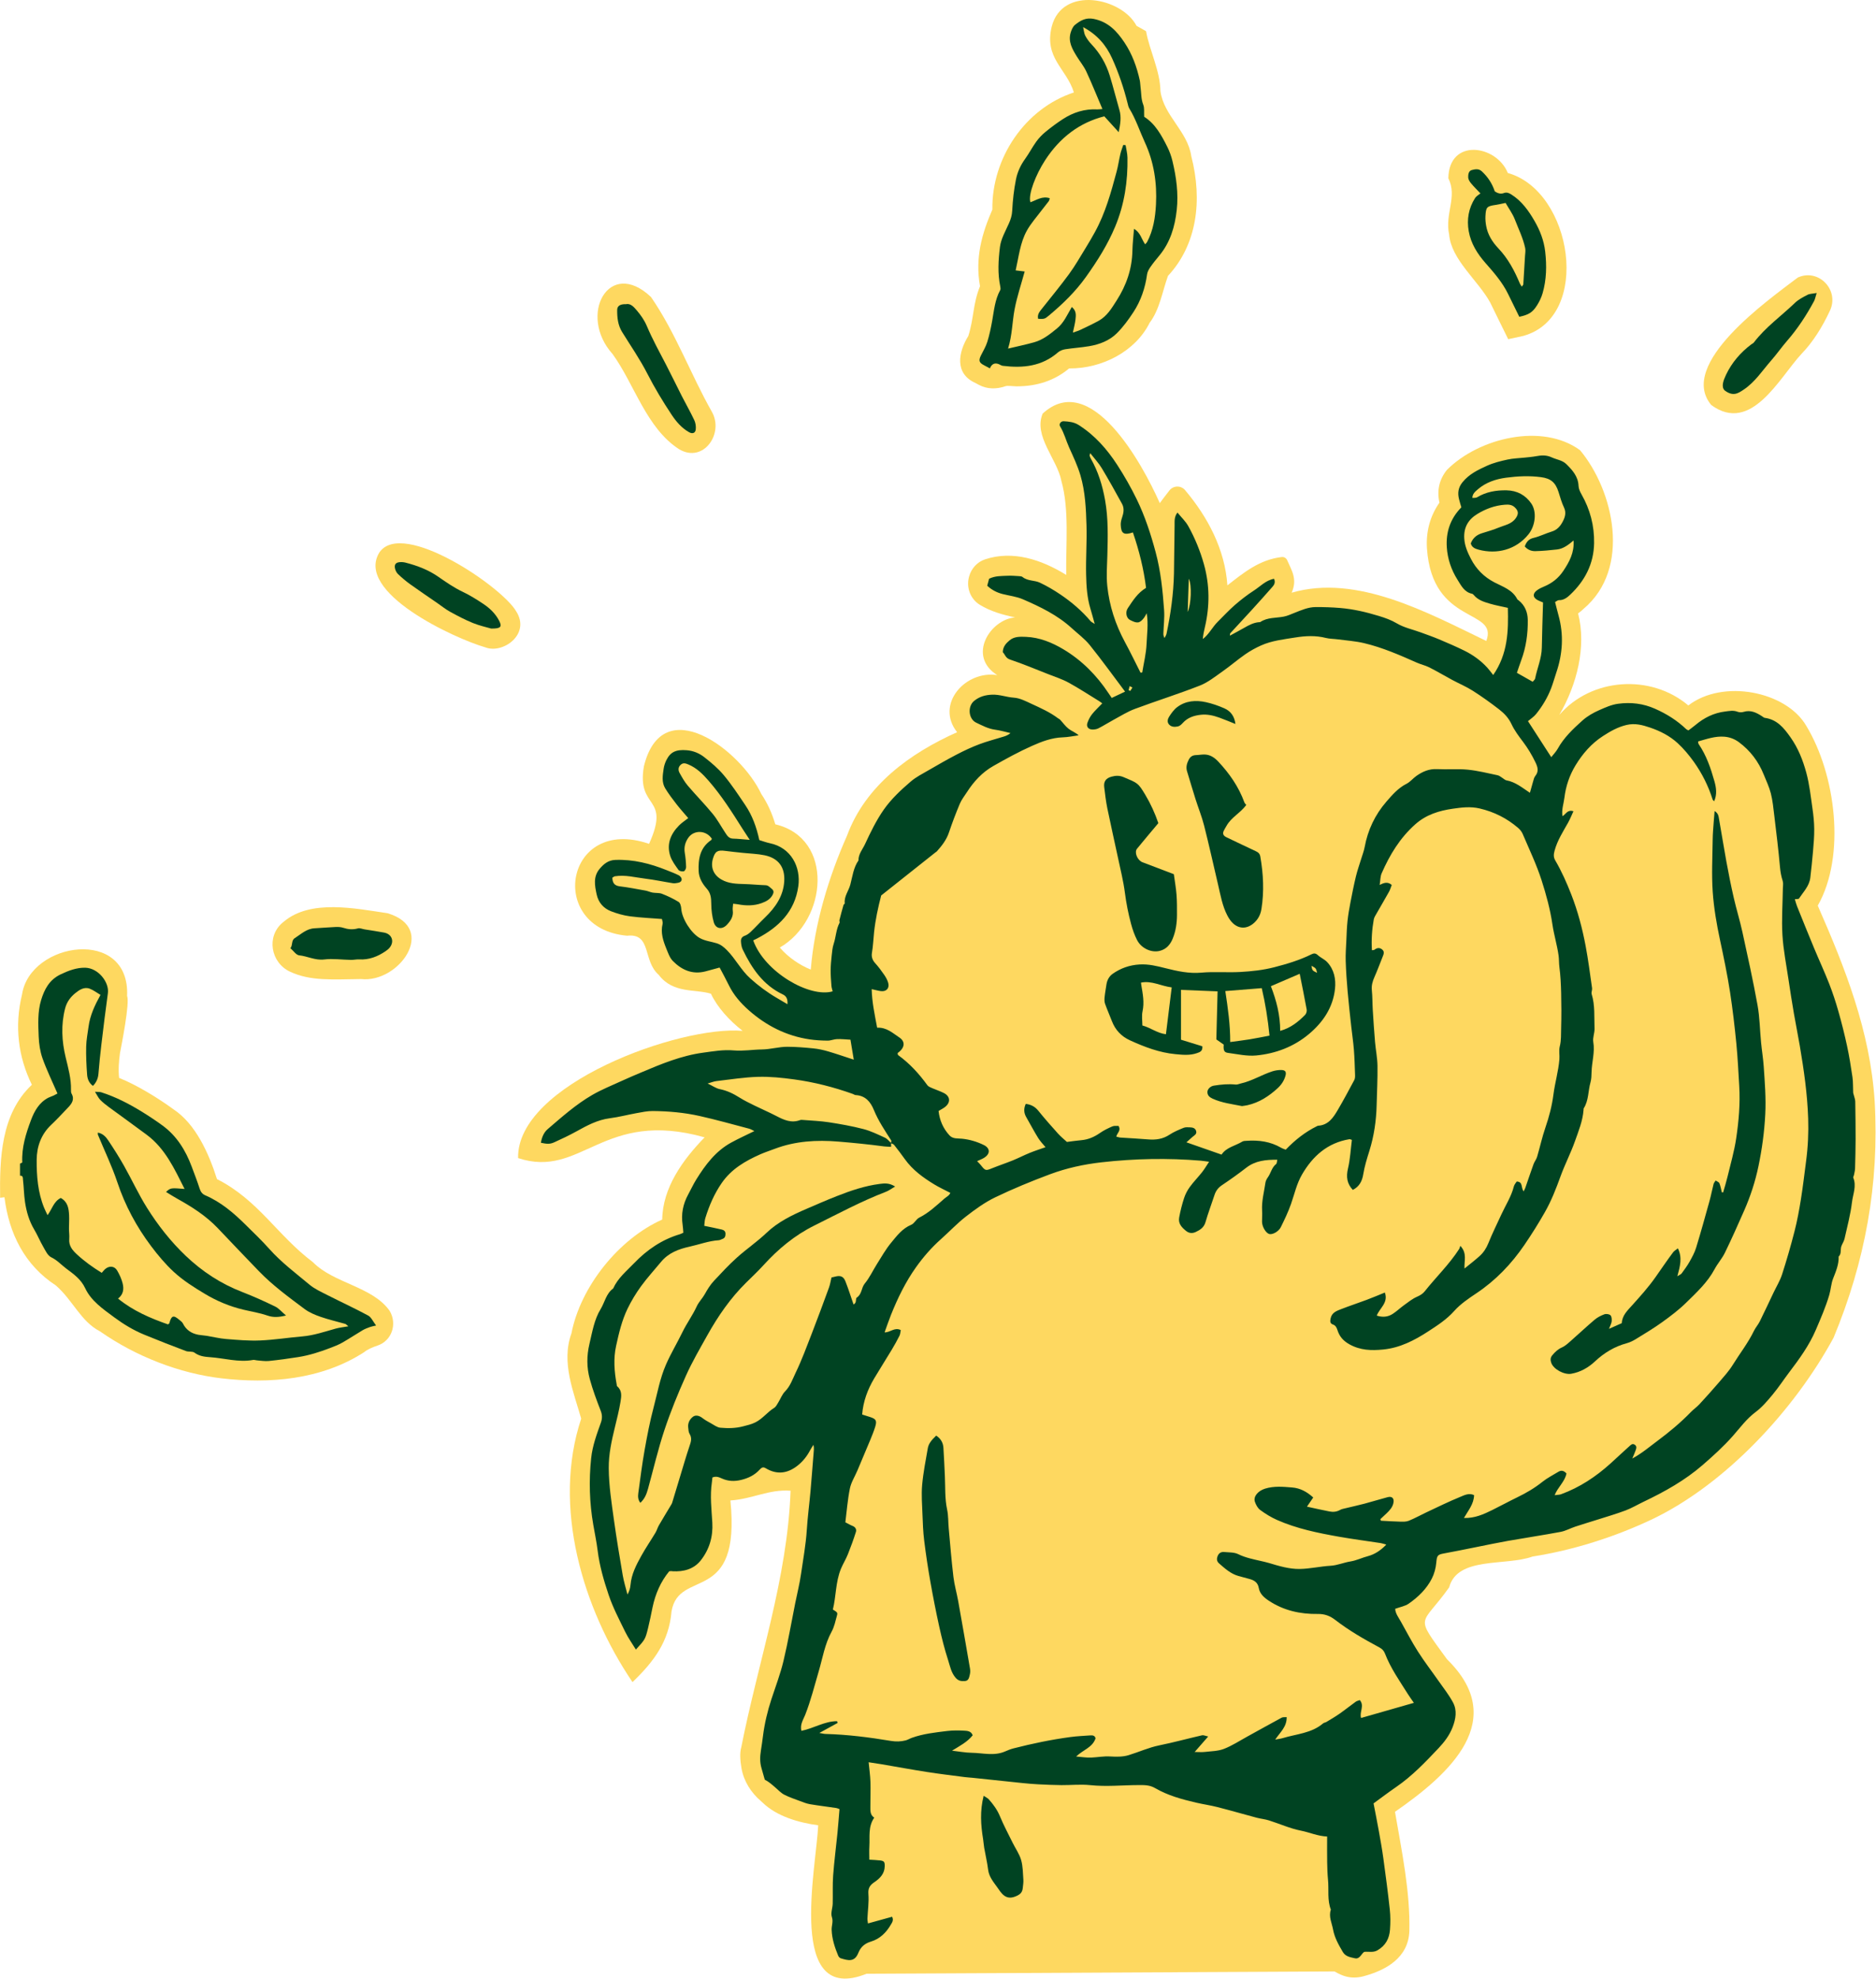 <svg width="1273" height="1343" viewBox="0 0 1273 1343" fill="none" xmlns="http://www.w3.org/2000/svg">
<path d="M264.424 889.439C252.816 872.886 226.352 870.769 212.327 856.381C188.108 838.153 175.343 814.253 147.234 800.034C141.532 781.987 132.583 762.659 118.004 752.875C107.22 744.973 92.598 736.061 80.842 731.378C80.2 726.162 80.682 719.735 81.399 714.615C82.371 709.61 88.208 680.225 86.244 675.746C88.316 628.813 20.442 638.854 14.954 674.738C9.703 696.274 12.358 717.086 21.628 736.029C0.512 755.839 -0.252 786.302 0.083 812.681L3.027 812.334C6.094 837.062 16.779 858.449 37.983 872.246C49.59 882.481 54.89 896.654 67.788 903.286C92.462 920.586 122.11 931.846 149.958 935.166C182.679 939.067 218.019 936.205 247.07 917.469C249.255 915.659 252.503 914.199 256.164 912.975C265.891 909.725 269.655 898.365 264.464 889.521C264.442 889.482 264.428 889.454 264.424 889.439Z" fill="#FED860"/>
<path d="M1272.09 747.059C1268.99 699.642 1252.22 657.191 1233.48 614.471C1252.71 580.613 1245.65 525.431 1225.7 492.506C1212.04 468.959 1169.05 460.579 1145.66 478.653C1120.13 457.049 1079.79 459.883 1058.1 485.091C1069.98 464.685 1076.65 438.898 1070.85 416.222C1072.51 415.037 1073.74 413.877 1074.51 413.151C1107.19 385.653 1094.97 332.763 1072.17 305.462C1046.73 286.829 1003.76 296.894 981.867 318.798C976.633 325.283 974.92 332.77 976.768 341.066C970.464 349.999 967.552 360.602 968.296 372.151C971.855 424.658 1017 412.639 1008.56 434.895C968.641 415.653 920.859 389.33 876.48 402.145C880.571 392.83 876.424 387.063 873.443 380.105C872.819 378.649 871.315 377.77 869.741 377.954C854.665 379.714 843.992 388.494 832.868 397.182C831.263 372.902 819.588 350.825 804.156 332.562C801.349 329.242 796.191 329.355 793.525 332.79C790.517 336.665 787.251 340.902 787.007 341.39C775.164 314.605 740.133 250.585 707.515 280.642C701.107 295.815 717.384 311.514 720.207 326.267C725.7 345.849 723.175 369.158 723.512 390.082C706.48 379.558 687.211 373.35 668.499 379.498C663.105 381.27 659.045 385.761 657.584 391.245L657.511 391.518C655.584 398.749 658.528 406.486 664.916 410.382C672.163 414.803 680.603 417.23 688.855 418.91C671.999 420.213 656.072 445.065 676.688 458.075C655.084 454.665 634.436 477.842 649.477 496.803C617.725 510.978 587.293 532.802 574.736 567.081C562.256 595.131 552.629 627.137 550.173 657.867C543.011 655.033 534.785 649.586 529.148 642.921C561.505 624.289 566.145 568.775 526.103 559.293C523.767 551.469 520.632 544.698 516.604 538.743C502.705 508.954 449.539 468.409 436.917 520.007C431.847 549.737 455.4 539.387 440.443 572.554C383.311 552.901 370.479 629.951 425.499 634.887C442.324 632.995 435.996 651.89 446.935 661.37C456.699 674.417 472.24 670.945 482.425 674.254C486.639 683.298 494.979 692.547 503.924 699.435C461.237 695.701 350.456 735.815 351.571 785.767C394.72 800.039 408.871 752.157 478.135 771.699C463.128 787.146 449.663 805.978 449.36 827.477C419.885 840.613 393.923 872.963 387.76 904.719C380.58 924.474 389.418 944.866 394.38 962.57C374.602 1022.15 395.36 1091.42 429.2 1141.32C443.669 1127.43 453.984 1113.74 455.676 1093.33C460.743 1063.64 502.853 1089.75 495.631 1018.07C510.493 1017.13 521.69 1010.35 536.463 1011.46C534.347 1070.93 514.392 1127.76 503.023 1185.44C501.916 1189.23 502.211 1194.37 503.139 1199.7C504.667 1208.48 509.524 1216.2 516.292 1222C516.672 1222.32 517.041 1222.66 517.399 1223.01C527.108 1232.42 541.883 1236.68 555.21 1238.47C553.912 1267.58 533.484 1361.09 588 1339.21C588.003 1339.2 905.58 1337.63 905.58 1337.63C908.503 1339.35 910.811 1340.35 913.051 1340.98C917.001 1342.1 921.197 1341.98 925.165 1340.92C940.379 1336.87 955.733 1328.41 956.348 1310.2C956.972 1283.58 951.212 1256.15 946.597 1229.32C984.292 1203.25 1023.93 1166.88 981.919 1125.85C959.38 1094.77 964.127 1104.1 983.351 1077.05C988.977 1055.84 1021.63 1062.75 1039.94 1056.13C1067.78 1051.73 1095.51 1042.92 1120.94 1030.91C1170.64 1007.2 1217.49 956.91 1244.23 907.611C1265.52 856.273 1275.34 803.653 1272.09 747.059Z" fill="#FED860"/>
<path d="M661.802 259.811C662.29 260.07 663.193 260.555 664.337 261.172C669.82 264.13 676.21 264.118 682.101 262.094C683.788 261.514 686.093 262.028 689.794 262.131C703.945 262.131 715.626 258.16 725.454 250C748.084 250.135 770.496 238.284 780.078 219.083C786.912 209.995 788.649 198.12 792.545 187.203C812.27 165.995 816.105 135.938 808.366 105.971C805.904 89.015 789.678 78.527 787.442 61.834C787.242 47.998 780.056 34.372 777.669 21.144L771.214 17.52C761.185 -1.685 720.797 -9.878 713.658 18.082C708.452 39.511 723.641 46.443 728.717 62.724C695.513 73.628 672.866 107.328 673.39 142.203C666.329 158.384 661.534 174.951 665.009 194.218C660.116 206.222 660.918 215.883 657.068 227.97C650.256 238.951 647.594 253.422 661.802 259.811Z" fill="#FED860"/>
<path d="M983.344 159.148C984.794 176.234 1003.03 190.33 1011.2 205.256C1014.44 212.066 1020.09 223.243 1023.42 230.142L1033.61 227.935C1080.5 214.992 1067.02 129.56 1023.15 117.371C1015.47 98.227 983.242 93.474 982.803 120.951C989.132 133.584 980.27 144.903 983.344 159.148Z" fill="#FED860"/>
<path d="M415.746 240.301C430.583 260.878 438.599 290.505 460.846 304.816C477.279 314.552 491.488 294.145 483.018 279.333C468.452 253.581 458.512 225.842 441.751 201.528C413.2 174.464 391.898 213.86 415.746 240.301Z" fill="#FED860"/>
<path d="M1161.22 274.821C1188.43 294.726 1207.46 256.141 1222.57 239.968C1230.15 232.173 1236.63 221.792 1241.78 210.708C1248.23 196.818 1234.18 182.057 1220.16 188.213C1220.08 188.246 1220.01 188.28 1219.93 188.313C1199.93 203.545 1138.04 246.992 1161.22 274.821Z" fill="#FED860"/>
<path d="M262.97 619.624C241.152 616.428 210.89 610.017 192.737 625.225C192.377 625.499 192.033 625.775 191.706 626.053C180.633 635.433 183.664 653.147 196.808 659.299C210.696 665.798 225.662 664.538 244.981 664.299C270.676 667.161 297.294 629.85 262.97 619.624Z" fill="#FED860"/>
<path d="M350.282 414.817C340.965 398.372 273.397 352.228 257.55 374.668C240.365 401.9 308.603 433.284 329.326 439.226C341.115 443.885 360.275 430.42 350.282 414.817Z" fill="#FED860"/>
<path d="M45.366 670.064L36.599 706.477L48.063 745.588L26.484 770.538V821.112L55.48 859.548L88.523 894.613L147.863 918.214L230.804 906.75L244.966 895.962L212.598 879.778L155.955 828.529L131.004 803.58L114.147 774.584L68.292 741.542L66.944 720.638L73.687 682.876L70.316 667.366L45.366 670.064Z" fill="#FED860"/>
<path d="M681.089 233.727L686.539 188.863L697.861 138.965L713.794 96.617L739.79 78.168L757.401 77.329L737.274 24.917V18.628L742.306 16.531L766.206 29.949L776.269 72.297L781.301 92.004L791.783 116.324L791.363 161.608L773.753 194.313L744.822 229.953L720.922 231.211L706.246 240.016L680.25 241.693L681.089 233.727Z" fill="#FED860"/>
<path d="M1008.54 143.204L1013.78 178.044L1036.6 203.634L1046.47 178.969L1037.22 146.286L1024.88 135.188L1008.54 138.27V143.204Z" fill="#FED860"/>
<path d="M577.247 1325.96L586.544 1249.59L573.263 1198.46L541.387 1186.5L548.027 1119.43L582.559 913.57L542.715 971.345L477.636 985.956L457.714 1051.03L433.143 1102.17L417.206 1066.97L408.572 990.604L419.862 946.774L411.892 899.625L452.4 848.492L473.651 840.522L484.94 796.03L536.739 768.138L474.979 742.24L476.308 725.306L590.528 732.61L588.536 696.75L566.622 694.094L514.16 676.165L490.918 649.601L461.034 634.992L458.378 613.741L413.884 604.445L411.228 591.828L432.479 589.834L461.034 595.812L463.918 590.638L464.407 573.976L471.106 560.253L476.334 549.144L459.996 522.516L465.878 511.406L494.794 533.461L512.763 564.828L518.482 575.936L536.124 583.777L538.575 603.218L523.382 627.722L509.496 639.649L527.208 662.356L554.396 676.996L583.976 675.501L589.072 586.586L651.984 519.67L707.463 496.221L729.768 498.509L746.354 493.933L775.523 476.204L765.228 452.182L749.214 397.277L748.642 341.798L729.768 294.9L749.214 303.765L775.523 350.664L788.678 414.721L781.814 462.764L801.832 442.745L803.547 368.394L818.99 392.986L812.127 446.177L832.144 442.745L892.77 423.872L987.139 447.893L1019.74 462.764L1034.61 425.016L1029.46 407.857L999.15 392.416L993.43 355.24L999.15 335.793L1020.31 320.924L1056.91 319.208L1068.35 337.509L1078.65 367.25L1067.21 398.706L1054.05 405.569L1056.91 442.173L1038.04 481.065L1035.18 491.36L1053.48 523.96L1068.87 511.912L1094.99 485.25L1126.55 488.516L1147.77 501.029L1180.41 495.589L1217.95 521.705L1216.87 622.362L1246.25 718.122L1223.4 891.144L1105.33 1015.2L970.936 1043.49L924.144 1080.49L969.848 1146.32L983.995 1165.37L923.6 1216.51V1324.24L577.247 1325.96Z" fill="#FED860"/>
<path d="M13.574 789.523C14.11 789.233 15.124 788.921 15.112 788.659C14.629 778.583 17.569 769.185 21.037 759.972C23.357 753.807 26.565 748.067 32.784 744.815C33.818 744.273 34.978 743.979 36.04 743.484C37.194 742.947 38.302 742.309 38.993 741.945C35.422 733.688 31.689 726.087 28.874 718.157C27.206 713.457 26.436 708.261 26.246 703.251C25.936 695.021 25.465 686.609 27.876 678.628C30.072 671.361 33.425 664.82 41.07 661.155C46.477 658.563 51.962 656.496 57.781 656.603C66.649 656.767 74.241 666.437 73.198 673.948C71.584 685.577 70.171 697.235 68.778 708.893C67.997 715.436 67.33 721.997 66.801 728.565C66.542 731.777 65.381 734.401 63.085 736.788C60.394 734.852 59.337 732.073 59.122 729.264C58.638 722.896 58.337 716.487 58.48 710.105C58.582 705.555 59.498 701.02 60.105 696.487C61.13 688.825 64.371 681.947 68.198 675.049C65.586 673.503 63.414 671.799 60.949 670.853C57.123 669.387 53.866 671.627 51.148 673.807C47.841 676.456 45.317 679.836 44.188 684.209C41.313 695.355 41.901 706.353 44.562 717.443C46.301 724.692 48.356 731.932 48.17 739.519C48.15 740.345 48.161 741.305 48.544 741.987C50.77 745.959 48.745 748.804 46.153 751.503C42.405 755.405 38.76 759.421 34.817 763.121C27.897 769.615 24.95 777.992 24.89 786.949C24.817 797.935 25.676 809.005 29.908 819.428C30.541 820.984 31.32 822.481 32.258 824.495C35.358 820.375 36.433 815.176 41.23 812.835C46.01 815.448 46.658 819.961 46.892 824.569C47.045 827.588 46.79 830.627 46.804 833.657C46.813 835.987 47.182 838.335 46.992 840.643C46.609 845.26 49.044 848.181 52.19 851.096C57.321 855.847 62.922 859.864 69.041 863.624C69.956 862.617 70.638 861.659 71.518 860.937C74.236 858.708 77.669 858.991 79.445 861.972C81.054 864.673 82.422 867.652 83.192 870.687C84.137 874.417 83.873 878.207 80.105 881.091C90.388 889.48 102.049 894.407 113.984 898.608C114.434 898.239 114.854 898.072 114.921 897.813C116.28 892.607 117.665 892.088 121.54 895.413C122.445 896.189 123.588 896.903 124.08 897.909C126.262 902.389 129.897 904.775 134.638 905.653C136.524 906.001 138.458 906.063 140.353 906.369C144.686 907.072 148.982 908.171 153.341 908.517C161.034 909.129 168.786 909.843 176.47 909.517C186.076 909.111 195.628 907.577 205.222 906.756C213.04 906.087 220.357 903.515 227.825 901.457C230.357 900.759 233.01 900.497 236.384 899.899C235.218 898.984 234.794 898.419 234.252 898.263C228.717 896.669 223.074 895.397 217.644 893.511C213.818 892.183 209.884 890.567 206.677 888.171C195.944 880.148 185.09 872.217 175.722 862.544C166.322 852.837 157.029 843.025 147.708 833.243C139.74 824.88 130.138 818.788 120.128 813.243C117.618 811.852 115.208 810.28 112.66 808.736C115.784 805.937 115.784 805.937 125.246 806.696C118.401 793.16 112.194 779.403 99.685 770.048C91.13 763.652 82.424 757.461 73.826 751.124C71.773 749.609 69.734 748.02 67.963 746.197C66.75 744.948 66.013 743.236 64.46 740.773C66.662 740.941 67.761 740.821 68.724 741.128C78.511 744.256 87.574 748.949 96.287 754.309C101.068 757.251 105.762 760.361 110.29 763.673C119.972 770.755 125.968 780.539 130.096 791.596C131.942 796.541 133.852 801.469 135.47 806.491C136.161 808.632 137.284 810.167 139.246 811.011C149.905 815.592 158.526 822.959 166.644 831C172.078 836.381 177.64 841.663 182.717 847.369C190.888 856.549 200.682 863.859 210.032 871.663C213.453 874.52 217.704 876.451 221.73 878.501C231.068 883.253 240.6 887.632 249.814 892.603C251.945 893.752 253.124 896.665 255.201 899.367C253.26 899.835 252.141 899.993 251.106 900.379C249.402 901.015 247.656 901.631 246.101 902.551C241.429 905.316 236.913 908.352 232.192 911.025C229.561 912.515 226.68 913.596 223.845 914.685C216.906 917.349 209.824 919.596 202.474 920.773C195.804 921.841 189.098 922.749 182.378 923.433C179.721 923.704 176.981 923.189 174.282 923.004C173.437 922.945 172.56 922.576 171.765 922.721C161.87 924.536 152.268 921.52 142.532 920.857C139.005 920.617 135.214 920.211 131.978 917.788C130.561 916.727 127.981 917.381 126.146 916.685C116.652 913.087 107.18 909.421 97.794 905.547C90.538 902.551 83.838 898.496 77.524 893.823C69.978 888.237 61.877 882.727 57.87 874.184C54.878 867.805 49.912 864.464 44.892 860.68C41.528 858.144 38.756 854.979 34.734 853.06C32.317 851.908 30.825 848.488 29.3 845.864C27.097 842.073 25.43 837.969 23.194 834.201C19.754 828.407 17.94 822.091 16.964 815.551C16.22 810.565 16.194 805.475 15.601 800.461C15.488 799.504 15.786 797.464 13.574 797.724V789.523Z" fill="#004322"/>
<path d="M765.851 468.278C766.23 468.454 766.61 468.628 766.989 468.804C767.471 468.027 767.954 467.25 768.437 466.471C767.798 466.16 767.159 465.848 766.521 465.536C766.298 466.45 766.074 467.364 765.851 468.278ZM805.922 415.248C808.287 409.955 808.859 397.24 806.686 392.65C806.415 400.634 806.183 407.539 805.922 415.248ZM508.751 569.849C506.713 566.731 505.217 564.511 503.79 562.247C496.711 551.016 489.603 539.808 480.853 529.756C476.91 525.228 472.727 521.018 467.039 518.668C465.259 517.934 463.566 517.328 461.843 518.959C459.989 520.715 460.197 522.734 461.218 524.572C462.857 527.524 464.549 530.53 466.721 533.084C472.223 539.552 478.211 545.612 483.597 552.17C486.815 556.09 489.25 560.65 492.062 564.904C493.374 566.89 494.531 568.958 497.459 569.02C500.83 569.094 504.194 569.497 508.751 569.849M773.933 456.428C774.317 456.382 774.701 456.334 775.085 456.286C776.123 449.827 777.769 443.392 778.03 436.902C778.294 430.327 779.339 423.646 778.138 416.095C777.185 417.724 776.837 418.504 776.327 419.16C773.219 423.167 771.565 423.104 766.675 420.583C764.413 419.416 763.402 415.442 765.309 412.63C768.665 407.679 771.797 402.406 777.678 398.862C776.13 386.152 772.987 373.599 768.762 361.262C762.653 363.29 760.71 362.06 760.501 356.098C760.443 354.476 760.851 352.764 761.386 351.21C762.469 348.062 763.039 344.882 761.39 341.88C756.903 333.716 752.394 325.558 747.582 317.586C745.479 314.103 742.614 311.083 739.791 307.463C739.531 308.575 739.333 308.927 739.406 309.208C739.573 309.844 739.803 310.487 740.13 311.056C745.166 319.838 748.073 329.32 749.858 339.248C752.101 351.718 751.751 364.251 751.417 376.811C751.231 383.723 750.655 390.706 751.365 397.543C752.758 410.986 756.889 423.704 763.349 435.655C767.043 442.49 770.415 449.498 773.933 456.428M998.034 368.71C999.415 365.038 1002.04 362.883 1005.7 361.767C1009.56 360.591 1013.44 359.435 1017.16 357.903C1021.16 356.254 1025.73 355.631 1028.54 351.623C1030.6 348.688 1030.46 346.64 1027.84 344.188C1025.84 342.319 1023.51 342.28 1021.15 342.458C1014.41 342.96 1008.23 345.226 1002.48 348.734C996.258 352.522 993.182 357.879 993.598 365.27C993.882 370.339 995.845 374.776 998.109 379.16C1001.73 386.166 1006.96 391.428 1014.02 395.116C1019.77 398.118 1026.36 400.167 1029.61 406.632C1029.75 406.906 1030.14 407.054 1030.4 407.264C1034.73 410.656 1036.62 415.337 1036.7 420.596C1036.84 430.001 1035.54 439.233 1032.22 448.113C1031.18 450.917 1030.27 453.772 1029.33 456.515C1033.03 458.614 1036.48 460.57 1040.04 462.587C1040.71 461.74 1041.54 461.153 1041.69 460.429C1043.07 453.381 1046.13 446.716 1046.24 439.368C1046.4 429.223 1046.77 419.08 1047.06 408.774C1045.75 408.215 1044.64 407.812 1043.6 407.288C1040 405.464 1039.8 402.712 1043.21 400.334C1044.59 399.368 1046.16 398.631 1047.73 397.979C1053.16 395.715 1057.5 392.34 1060.84 387.326C1064.94 381.188 1068.32 375.008 1067.78 366.723C1064.2 369.728 1060.83 372.355 1056.49 372.824C1051.59 373.354 1046.67 373.863 1041.75 373.951C1039.09 373.999 1036.5 372.98 1034.68 370.744C1035.77 367.716 1037.27 365.762 1040.62 364.972C1044.87 363.971 1048.85 361.912 1053.05 360.64C1056.45 359.61 1058.65 357.151 1060.14 354.432C1061.79 351.44 1063.1 348.1 1061.28 344.323C1059.67 340.982 1058.69 337.328 1057.56 333.771C1055.49 327.231 1052.21 324.626 1045.7 323.756C1037.73 322.691 1029.76 323.088 1021.91 324.136C1015.02 325.058 1008.3 327.279 1002.83 331.998C1001.13 333.467 999.19 334.962 999.087 337.787C999.91 337.787 1000.42 337.836 1000.91 337.772C1001.4 337.708 1001.95 337.638 1002.36 337.388C1008.5 333.702 1015.21 332.56 1022.27 332.684C1029.42 332.811 1035.15 335.912 1039.08 341.608C1043.02 347.319 1041.82 356.804 1037.17 362.561C1028.61 373.151 1015.6 376.256 1003.29 372.942C1001.01 372.327 998.705 371.412 998.034 368.71M1067.69 550.442C1066.39 553.236 1065.4 555.758 1064.1 558.099C1060.64 564.291 1056.77 570.215 1054.88 577.238C1054.19 579.808 1054.1 581.657 1055.41 583.895C1059.7 591.244 1063.13 598.994 1066.23 606.934C1070.64 618.236 1073.71 629.896 1075.95 641.759C1077.75 651.275 1078.96 660.901 1080.34 670.495C1080.52 671.78 1079.69 673.284 1080.05 674.462C1082.43 682.166 1081.71 690.108 1082 697.958C1082.1 700.947 1080.66 704.088 1081.15 706.947C1082.36 713.934 1080.13 720.594 1079.99 727.422C1079.94 729.768 1079.88 732.202 1079.25 734.431C1077.6 740.246 1078.1 746.625 1074.69 751.977C1074.52 752.233 1074.59 752.64 1074.56 752.977C1074.03 760.473 1071.17 767.378 1068.72 774.312C1065.86 782.416 1061.84 790.104 1058.92 798.188C1055.93 806.459 1052.74 814.634 1048.42 822.263C1044.08 829.932 1039.38 837.42 1034.41 844.697C1025.61 857.575 1015 868.699 1001.93 877.436C996.571 881.015 991.041 884.739 986.81 889.484C981.619 895.308 975.241 899.405 968.974 903.473C959.75 909.461 949.922 914.555 938.53 915.656C930.519 916.432 923.055 916.252 915.637 912.1C911.349 909.7 908.911 906.748 907.539 902.441C906.997 900.74 906.331 899.332 904.487 898.683C902.377 897.94 902.541 896.325 902.931 894.485C903.786 890.463 907.159 889.387 910.262 888.176C915.913 885.971 921.686 884.087 927.367 881.958C931.453 880.426 935.47 878.713 939.734 876.993C942.219 883.981 936.221 887.452 934.23 892.644C938.194 893.94 941.773 893.588 944.989 891.528C947.695 889.795 950.041 887.508 952.658 885.623C955.518 883.561 958.322 881.255 961.505 879.869C963.645 878.937 965.426 877.875 966.801 876.142C974.442 866.508 983.383 857.935 990.087 847.543C990.457 846.97 990.59 846.244 990.939 845.303C995.786 850.474 993.41 855.604 993.774 860.704C997.405 857.731 1000.83 855.124 1004.02 852.252C1006.66 849.871 1008.56 846.986 1009.94 843.556C1012.59 836.935 1015.8 830.536 1018.77 824.04C1021.66 817.727 1025.53 811.863 1027.25 805.012C1027.6 803.652 1028.7 802.484 1029.19 801.666C1033.6 801.863 1031.92 805.588 1033.87 808.378C1034.41 807.267 1034.78 806.683 1035 806.048C1036.88 800.659 1038.67 795.238 1040.62 789.874C1041.23 788.164 1042.51 786.676 1043.02 784.949C1044.98 778.345 1046.42 771.574 1048.66 765.075C1051.19 757.731 1053.14 750.248 1054.12 742.612C1055.15 734.599 1057.5 726.844 1058.16 718.734C1058.39 715.787 1057.69 712.835 1058.42 709.98C1059.48 705.859 1059.22 701.644 1059.34 697.483C1059.57 689.592 1059.54 681.687 1059.35 673.793C1059.21 667.895 1058.93 661.968 1058.16 656.128C1057.82 653.491 1057.96 650.846 1057.61 648.34C1056.63 641.25 1054.47 634.326 1053.43 627.24C1051.93 617.002 1049.21 607.035 1046.08 597.29C1042.63 586.526 1037.67 576.239 1033.24 565.799C1032.59 564.284 1031.43 562.846 1030.17 561.762C1022.56 555.223 1013.91 550.856 1004.06 548.551C997.845 547.097 991.777 547.856 985.795 548.724C976.539 550.068 967.794 552.694 960.375 559.292C949.931 568.579 943.017 580.047 937.539 592.575C936.587 594.751 936.689 597.386 936.199 600.458C939.169 598.895 941.675 598.086 944.39 600.442C943.774 602.014 943.333 603.649 942.533 605.085C939.722 610.135 936.769 615.106 933.913 620.13C933.242 621.31 932.441 622.531 932.209 623.824C930.979 630.686 930.502 637.603 930.942 644.745C931.725 644.607 932.31 644.674 932.646 644.415C934.318 643.127 936.011 642.768 937.775 644.139C939.729 645.655 938.911 647.447 938.199 649.22C936.358 653.802 934.651 658.442 932.655 662.952C931.385 665.823 930.563 668.596 930.89 671.824C931.335 676.224 931.239 680.675 931.513 685.095C931.963 692.398 932.443 699.699 933.063 706.988C933.523 712.384 934.645 717.752 934.723 723.144C934.851 731.992 934.365 740.848 934.154 749.701C933.901 760.327 932.395 770.738 929.209 780.914C927.582 786.106 925.942 791.355 925.075 796.703C924.289 801.56 922.329 805.13 917.993 807.355C913.966 803.122 913.382 798.454 914.71 792.802C916.205 786.444 916.531 779.814 917.351 773.423C916.373 773.124 916.034 772.901 915.739 772.949C900.865 775.397 890.801 784.351 883.491 796.948C879.895 803.143 878.41 810.137 876.073 816.817C874.177 822.233 871.675 827.461 869.133 832.621C867.605 835.72 863.305 837.923 861.214 837.267C858.866 836.532 856.353 832.177 856.374 828.857C856.39 826.367 856.575 823.867 856.426 821.387C856.041 814.929 857.79 808.741 858.687 802.449C858.871 801.165 859.591 799.859 860.363 798.776C862.407 795.911 862.942 792.134 865.937 789.814C866.495 789.38 866.422 788.131 866.735 786.879C858.879 786.828 851.85 787.519 845.691 792.296C840.333 796.454 834.795 800.4 829.158 804.173C826.577 805.9 825.019 808.04 824.089 810.911C822.098 817.056 819.761 823.096 817.991 829.302C816.961 832.916 814.225 834.594 811.411 835.9C809.498 836.788 807.163 837.087 804.794 835.167C801.711 832.669 799.413 830.088 800.154 826.062C800.973 821.614 802.083 817.188 803.489 812.891C804.359 810.227 805.73 807.612 807.383 805.347C809.938 801.847 813.009 798.728 815.701 795.322C817.323 793.268 818.645 790.978 820.451 788.268C818.078 787.954 816.427 787.663 814.763 787.524C792.313 785.652 769.926 786.093 747.518 788.628C735.441 789.993 723.689 792.552 712.399 796.774C699.839 801.471 687.386 806.582 675.314 812.4C668.23 815.814 661.687 820.579 655.439 825.43C649.426 830.098 644.171 835.731 638.465 840.805C632.085 846.48 626.527 852.871 621.594 859.804C614.473 869.811 609.145 880.784 604.595 892.147C603.059 895.98 601.753 899.907 600.261 904.012C604.217 904.097 607.059 900.321 611.237 902.471C610.953 903.787 610.923 905.186 610.357 906.315C608.761 909.494 607.033 912.615 605.198 915.663C601.262 922.2 597.159 928.636 593.249 935.188C588.694 942.822 585.698 950.996 585.041 959.764C587.005 960.383 588.747 960.916 590.482 961.479C594.499 962.781 595.178 963.964 593.845 968.215C592.886 971.272 591.671 974.258 590.445 977.223C587.602 984.103 584.697 990.959 581.787 997.812C580.07 1001.86 577.566 1005.73 576.709 1009.94C575.166 1017.53 574.594 1025.31 573.633 1032.89C575.583 1033.88 577.037 1034.77 578.601 1035.38C580.542 1036.14 581.305 1037.8 580.809 1039.38C579.186 1044.54 577.33 1049.65 575.307 1054.67C573.955 1058.03 571.986 1061.14 570.615 1064.49C566.973 1073.39 567.391 1083.07 565.162 1092.07C568.302 1094.04 568.503 1094.09 567.859 1096.45C566.875 1100.06 566.09 1103.86 564.319 1107.08C559.662 1115.56 558.21 1124.99 555.546 1134.06C552.651 1143.91 550.169 1153.87 546.405 1163.47C545.113 1166.76 542.762 1169.98 543.803 1174.38C552.162 1172.7 559.505 1167.84 567.946 1167.83C568.107 1168.22 568.27 1168.61 568.433 1169C564.542 1171.13 560.653 1173.26 555.989 1175.82C557.927 1176.14 559.019 1176.46 560.119 1176.49C575.061 1176.88 589.853 1178.77 604.566 1181.22C608.034 1181.79 611.289 1181.71 614.581 1180.86C616.017 1180.48 617.325 1179.64 618.735 1179.13C626.458 1176.36 634.57 1175.48 642.631 1174.5C646.437 1174.04 650.339 1174.08 654.179 1174.27C656.41 1174.38 659.015 1174.51 660.033 1177.42C656.357 1182.01 651.278 1184.6 646.015 1187.84C650.963 1188.4 655.133 1189.21 659.314 1189.27C666.882 1189.38 674.561 1191.63 682.014 1188.37C683.869 1187.55 685.774 1186.79 687.729 1186.28C700.479 1183.02 713.354 1180.33 726.403 1178.58C730.93 1177.97 735.515 1177.8 740.075 1177.46C741.769 1177.34 743.107 1177.82 743.398 1179.52C741.303 1185.77 734.807 1187.32 730.247 1191.81C734.274 1192.13 737.386 1192.67 740.469 1192.53C744.743 1192.33 748.943 1191.51 753.305 1191.77C757.454 1192.02 761.886 1192.1 765.789 1190.91C772.742 1188.8 779.359 1185.72 786.585 1184.25C796.35 1182.26 805.985 1179.63 815.702 1177.4C816.661 1177.18 817.81 1177.79 819.833 1178.23C816.563 1181.97 813.859 1185.07 810.669 1188.73C813.454 1188.73 815.565 1188.93 817.625 1188.69C821.959 1188.19 826.545 1188.17 830.519 1186.63C835.991 1184.52 841.01 1181.22 846.194 1178.37C854.033 1174.07 861.83 1169.69 869.701 1165.45C870.563 1164.98 871.794 1165.2 873.093 1165.08C873.266 1171.61 868.747 1175.24 865.314 1180.32C867.55 1179.9 869.015 1179.75 870.395 1179.33C879.703 1176.5 889.893 1176.08 897.793 1169.35C898.41 1168.82 899.402 1168.76 900.122 1168.32C903.113 1166.51 906.149 1164.75 909.013 1162.74C912.727 1160.14 916.27 1157.3 919.947 1154.64C920.707 1154.09 921.734 1153.91 922.717 1153.52C926.099 1157.42 922.307 1161.59 923.586 1165.65C935.506 1162.24 947.279 1158.86 959.418 1155.39C957.794 1153.02 956.479 1151.25 955.31 1149.38C949.731 1140.48 943.618 1131.87 939.821 1121.98C939.026 1119.91 937.805 1118.75 935.845 1117.7C925.503 1112.15 915.334 1106.29 906.022 1099.1C902.506 1096.39 898.859 1095 894.293 1095.08C882.335 1095.27 870.987 1092.76 860.862 1086.01C857.706 1083.91 854.847 1081.38 854.175 1077.47C853.513 1073.62 850.983 1072.18 847.711 1071.3C845.249 1070.63 842.777 1070 840.322 1069.3C835.103 1067.82 831.238 1064.27 827.279 1060.83C825.566 1059.34 825.519 1057.68 826.266 1055.78C827.059 1053.75 828.642 1052.85 830.695 1053.05C833.899 1053.37 837.455 1053.14 840.195 1054.5C845.175 1056.96 850.437 1057.94 855.701 1059.17C857.507 1059.59 859.326 1059.98 861.101 1060.51C867.901 1062.56 874.805 1064.65 881.885 1064.55C888.914 1064.45 895.878 1062.77 902.961 1062.37C907.478 1062.11 911.903 1060.17 916.282 1059.47C920.522 1058.79 924.161 1056.93 928.139 1055.89C932.826 1054.65 936.885 1052 940.698 1048.01C939.063 1047.56 937.99 1047.16 936.879 1046.99C927.455 1045.54 917.99 1044.33 908.603 1042.67C894.225 1040.12 879.897 1037.21 866.458 1031.25C862.451 1029.47 858.635 1027.1 855.094 1024.5C853.442 1023.29 852.27 1021.04 851.559 1019.02C850.279 1015.38 853.701 1011.51 858.487 1010.04C864.575 1008.17 870.653 1008.76 876.81 1009.26C882.311 1009.71 886.741 1012.12 891.126 1016.05C889.757 1018.05 888.465 1019.94 886.87 1022.27C892.039 1023.39 897.069 1024.56 902.135 1025.54C904.63 1026.03 907.099 1025.8 909.422 1024.46C910.415 1023.89 911.642 1023.69 912.786 1023.41C917.157 1022.34 921.561 1021.4 925.909 1020.25C931.163 1018.86 936.351 1017.22 941.61 1015.84C944.617 1015.05 946.139 1016.63 945.565 1019.64C944.986 1022.66 943.002 1024.77 940.909 1026.79C939.513 1028.14 938.071 1029.44 936.651 1030.77C936.783 1031.12 936.917 1031.47 937.05 1031.82C941.355 1032.04 945.661 1032.35 949.969 1032.44C951.962 1032.49 954.145 1032.58 955.925 1031.86C959.967 1030.23 963.789 1028.07 967.746 1026.21C975.421 1022.61 983.031 1018.85 990.869 1015.65C993.623 1014.53 996.745 1012.78 1000.26 1014.45C1000.14 1020.51 996.249 1024.92 993.389 1029.95C1000.77 1030.19 1006.72 1027.45 1012.59 1024.57C1018.28 1021.78 1023.84 1018.7 1029.56 1015.94C1035.64 1013.01 1041.38 1009.64 1046.68 1005.4C1049.96 1002.77 1053.82 1000.86 1057.42 998.643C1059.51 997.359 1061.27 997.848 1062.95 999.764C1061.87 1005.35 1057.08 1009.04 1054.94 1014.49C1056.2 1014.35 1057 1014.29 1057.8 1014.18C1058.3 1014.11 1058.81 1014.03 1059.28 1013.86C1071.96 1009.23 1082.97 1001.91 1092.93 992.907C1097.2 989.047 1101.37 985.073 1105.67 981.244C1106.6 980.415 1107.66 979.189 1109.24 980.213C1111.01 981.364 1110.29 982.905 1109.8 984.328C1109.28 985.833 1108.59 987.28 1107.61 989.624C1114.37 985.948 1119.35 981.611 1124.65 977.673C1132.74 971.652 1140.45 965.251 1147.47 957.993C1149.23 956.169 1151.39 954.721 1153.11 952.861C1157.66 947.939 1162.15 942.955 1166.51 937.86C1169.77 934.052 1173.2 930.294 1175.82 926.056C1180.57 918.36 1186.21 911.211 1190.17 903.013C1191.27 900.749 1193.03 898.808 1194.15 896.552C1197.34 890.121 1200.36 883.605 1203.44 877.123C1205.41 872.989 1207.86 869.011 1209.26 864.691C1212.38 855.028 1215.21 845.253 1217.72 835.413C1219.55 828.277 1220.88 820.996 1222.05 813.719C1223.44 805.095 1224.43 796.407 1225.57 787.743C1226.84 778.149 1227.29 768.535 1226.97 758.842C1226.43 742.312 1224.07 726.015 1221.32 709.756C1220.08 702.391 1218.56 695.074 1217.3 687.711C1215.98 680.018 1214.76 672.307 1213.62 664.588C1212.13 654.547 1210.12 644.528 1209.51 634.428C1208.88 623.948 1209.65 613.383 1209.8 602.855C1209.83 601.152 1210.2 599.319 1209.7 597.772C1208.7 594.674 1208.14 591.616 1207.85 588.34C1206.82 576.699 1205.38 565.091 1203.99 553.484C1203.38 548.424 1202.9 543.301 1201.66 538.384C1200.54 533.968 1198.53 529.772 1196.81 525.518C1193.25 516.668 1187.69 509.306 1180.02 503.606C1177.11 501.44 1173.82 500.159 1170.13 499.859C1163.89 499.351 1158.18 501.424 1152.28 503.08C1152.42 503.851 1152.36 504.435 1152.62 504.803C1157.9 512.51 1160.86 521.232 1163.36 530.09C1164.59 534.436 1165.26 539.018 1163.16 543.684C1162.72 543.164 1162.26 542.858 1162.13 542.446C1159.23 533.274 1154.97 524.734 1149.41 516.94C1146.19 512.43 1142.57 508.075 1138.51 504.322C1133.12 499.335 1126.51 495.967 1119.58 493.63C1114.53 491.926 1109.48 490.527 1103.7 491.894C1097.67 493.319 1092.63 496.243 1087.68 499.448C1079.88 504.491 1073.89 511.402 1069.1 519.302C1065 526.058 1062.5 533.444 1061.56 541.288C1061.07 545.334 1059.55 549.315 1060.24 553.79C1062.67 552.384 1063.61 549.12 1067.69 550.442M604.535 775.644C604.626 775.033 605.014 774.236 604.765 773.843C600.498 767.132 596.015 760.548 592.989 753.136C590.683 747.494 587.186 743.368 580.563 743.007C579.925 742.971 579.322 742.465 578.682 742.236C565.715 737.612 552.414 734.213 538.793 732.363C530.722 731.265 522.51 730.411 514.397 730.643C504.939 730.912 495.514 732.444 486.087 733.535C484.385 733.731 482.742 734.442 480.187 735.167C483.59 736.792 485.885 738.468 488.413 738.975C493.35 739.963 497.639 742.063 501.83 744.708C505.026 746.724 508.455 748.386 511.853 750.06C516.846 752.52 521.981 754.706 526.913 757.279C532.01 759.939 537.05 762.194 542.935 759.987C543.535 759.762 544.282 759.841 544.951 759.897C550.789 760.381 556.673 760.582 562.45 761.471C570.301 762.679 578.159 764.069 585.839 766.059C590.889 767.368 595.693 769.731 600.47 771.919C602.083 772.658 603.278 774.308 604.663 775.543V778.121C602.865 778.02 601.334 778.032 599.831 777.832C589.55 776.462 579.243 775.435 568.898 774.58C554.101 773.359 539.674 774.188 525.683 779.492C522.35 780.755 518.943 781.855 515.694 783.303C505.639 787.784 496.31 793.204 489.81 802.576C484.699 809.944 481.234 818.015 478.614 826.498C478.089 828.196 478.107 830.064 477.891 831.732C482.229 832.64 486.025 833.36 489.778 834.262C491.101 834.579 492.274 835.304 492.303 837.045C492.33 838.751 491.915 840.072 490.151 840.664C489.345 840.935 488.565 841.449 487.749 841.501C480.907 841.94 474.526 844.403 467.918 845.857C460.43 847.505 453.579 850.111 448.531 856.232C444.011 861.715 439.178 866.968 435.007 872.704C431.523 877.495 428.405 882.647 425.827 887.98C421.986 895.927 419.971 904.528 418.081 913.142C416.158 921.896 416.855 930.558 418.438 939.234C418.529 939.73 418.533 940.404 418.85 940.672C422.285 943.579 421.647 947.504 421.061 951.08C420.099 956.941 418.631 962.725 417.223 968.505C415.006 977.611 413.002 986.692 413.077 996.183C413.171 1008.12 415.01 1019.85 416.647 1031.6C418.386 1044.07 420.454 1056.5 422.585 1068.91C423.338 1073.3 424.701 1077.58 425.785 1081.9C427.07 1079.65 427.659 1077.53 427.843 1075.37C428.462 1068.12 431.741 1061.84 435.155 1055.67C438.126 1050.31 441.613 1045.24 444.769 1039.97C445.723 1038.38 446.205 1036.51 447.135 1034.9C449.833 1030.24 452.653 1025.65 455.415 1021.03C455.675 1020.6 455.951 1020.15 456.097 1019.67C458.035 1013.3 459.939 1006.91 461.878 1000.54C463.803 994.207 465.642 987.845 467.75 981.575C468.745 978.617 469.818 975.933 467.923 972.879C467.174 971.669 467.169 969.952 466.991 968.447C466.643 965.496 468.087 962.932 470.122 961.339C472.041 959.836 474.571 960.517 476.689 962.175C478.405 963.519 480.354 964.585 482.278 965.633C484.407 966.793 486.558 968.511 488.814 968.715C493.951 969.179 499.165 969.131 504.263 967.781C507.113 967.028 509.883 966.449 512.645 965.053C517.582 962.553 520.766 958.044 525.354 955.229C526.546 954.497 527.274 952.925 528.07 951.649C529.642 949.129 530.69 946.132 532.714 944.081C536.311 940.441 537.831 935.699 539.915 931.391C544.041 922.864 547.327 913.92 550.759 905.071C554.801 894.647 558.673 884.157 562.513 873.657C563.315 871.461 563.659 869.099 564.223 866.78C565.223 866.543 566.034 866.363 566.838 866.159C570.309 865.28 572.353 866.018 573.683 869.39C575.71 874.526 577.358 879.809 579.169 885.031C581.587 884.101 580.342 881.072 581.375 880.409C584.949 878.116 584.391 873.816 586.798 870.899C590.11 866.885 592.329 861.983 595.139 857.54C598.182 852.732 600.989 847.703 604.59 843.343C608.502 838.607 612.239 833.537 618.358 830.999C620.465 830.124 621.679 827.212 623.77 826.167C630.267 822.915 635.409 817.996 640.775 813.317C642.225 812.053 644.167 811.256 644.863 809.367C641.03 807.363 637.327 805.678 633.879 803.574C626.342 798.975 619.239 793.823 614.01 786.496C611.662 783.206 609.214 779.983 606.706 776.814C606.238 776.222 605.271 776.023 604.535 775.644M597.945 607.584C595.815 615.794 594.023 624.024 593.123 632.518C592.629 637.175 592.458 641.899 591.667 646.543C591.223 649.15 591.987 651.45 593.879 653.526C596.125 655.992 598.131 658.704 600.021 661.46C601.158 663.119 602.183 664.98 602.715 666.902C603.717 670.514 601.451 672.956 597.734 672.47C595.782 672.214 593.87 671.659 591.502 671.144C591.698 679.997 593.541 688.38 595.209 697.307C601.575 696.952 605.737 700.924 610.29 703.948C614.561 706.784 613.99 711.056 609.101 714.5C609.206 714.956 609.149 715.675 609.453 715.896C617.255 721.551 623.659 728.536 629.281 736.32C629.986 737.298 631.441 737.812 632.637 738.343C635.231 739.492 637.975 740.336 640.493 741.627C644.799 743.836 645.181 747.898 641.435 750.968C640.15 752.022 638.597 752.75 636.885 753.799C637.563 760.062 639.957 765.659 644.318 770.388C646.607 772.871 649.934 772.344 652.741 772.624C658.035 773.152 663.051 774.667 667.641 776.93C671.67 778.916 672.366 782.7 667.789 785.575C666.387 786.456 664.787 787.019 663.03 787.844C663.895 788.756 664.745 789.526 665.446 790.412C668.65 794.466 668.806 794.447 673.347 792.614C677.963 790.752 682.697 789.183 687.306 787.31C691.163 785.742 694.871 783.812 698.726 782.242C702.138 780.851 705.661 779.734 709.463 778.379C707.914 776.468 705.909 774.456 704.453 772.103C701.601 767.492 699.083 762.676 696.374 757.975C694.726 755.116 694.574 752.242 696.049 748.994C699.525 749.411 702.273 750.784 704.573 753.642C708.847 758.951 713.373 764.066 717.931 769.136C719.838 771.256 722.098 773.06 723.987 774.812C727.539 774.372 730.67 773.889 733.818 773.616C738.507 773.208 742.557 771.414 746.401 768.739C749.002 766.93 751.919 765.51 754.841 764.256C756.115 763.71 757.755 764.017 759.005 763.949C760.919 767.096 758.059 768.672 757.466 771.203C758.473 771.441 759.358 771.782 760.262 771.844C766.523 772.28 772.799 772.55 779.053 773.086C784.277 773.535 789.078 772.893 793.606 769.892C796.537 767.948 799.879 766.571 803.158 765.234C804.454 764.704 806.081 764.849 807.549 764.909C809.295 764.981 811.046 765.371 811.649 767.35C812.306 769.507 810.503 770.292 809.225 771.368C807.93 772.459 806.693 773.616 805.067 775.067C813.111 777.88 820.838 780.583 828.922 783.411C832.129 778.443 838.197 777.501 843.034 774.559C843.841 774.068 845.013 774.112 846.026 774.041C854.222 773.475 862.087 774.538 869.327 778.756C870.323 779.336 871.471 779.658 872.45 780.058C878.765 773.508 885.585 768.102 893.519 764.178C893.823 764.027 894.146 763.828 894.47 763.808C901.333 763.38 904.67 758.389 907.685 753.271C911.634 746.568 915.295 739.695 918.967 732.834C919.486 731.864 919.549 730.547 919.51 729.402C919.311 723.639 919.153 717.868 918.702 712.121C918.29 706.891 917.485 701.691 916.918 696.47C916.061 688.574 915.154 680.68 914.466 672.77C913.867 665.876 913.369 658.964 913.154 652.051C913.007 647.342 913.386 642.614 913.601 637.896C913.801 633.52 913.927 629.132 914.393 624.782C914.837 620.616 915.57 616.472 916.362 612.356C917.506 606.401 918.683 600.447 920.106 594.555C921.086 590.499 922.515 586.552 923.73 582.552C924.518 579.958 925.527 577.402 926.014 574.751C928.147 563.154 933.073 552.814 940.713 543.987C944.689 539.394 948.759 534.664 954.47 531.775C956.938 530.527 958.793 528.122 961.101 526.487C965.285 523.523 969.757 521.571 975.163 521.851C982.057 522.206 989.025 521.547 995.874 522.219C1002.73 522.892 1009.49 524.601 1016.26 526.016C1017.48 526.271 1018.55 527.29 1019.68 527.966C1020.53 528.478 1021.32 529.318 1022.23 529.479C1028.3 530.556 1032.86 534.403 1038.15 537.915C1038.88 535.298 1039.55 532.783 1040.3 530.295C1040.69 529.011 1040.96 527.542 1041.76 526.558C1044.38 523.375 1043.43 520.391 1041.88 517.178C1039.51 512.274 1036.76 507.648 1033.46 503.294C1030.6 499.519 1027.68 495.648 1025.7 491.394C1023.73 487.168 1020.76 484.036 1017.31 481.368C1011.54 476.906 1005.59 472.628 999.433 468.71C995.01 465.892 990.106 463.842 985.469 461.351C980.267 458.556 975.191 455.519 969.927 452.848C967.233 451.482 964.179 450.836 961.403 449.604C949.782 444.447 938.115 439.348 925.718 436.396C919.83 434.994 913.701 434.596 907.674 433.79C905.013 433.434 902.259 433.495 899.681 432.84C892.778 431.088 885.877 431.422 878.99 432.534C871.109 433.806 863.075 434.642 855.695 437.954C851.986 439.618 848.358 441.611 845.023 443.932C839.745 447.607 834.859 451.847 829.59 455.538C824.627 459.014 819.737 462.99 814.195 465.164C799.655 470.872 784.71 475.539 770.07 481.003C765.031 482.884 760.385 485.842 755.614 488.407C752.17 490.259 748.875 492.394 745.391 494.159C744.109 494.808 742.455 495.051 741.001 494.967C738.35 494.815 737.011 492.866 737.918 490.386C738.665 488.34 739.689 486.291 741.033 484.596C743.003 482.112 745.37 479.944 747.963 477.227C747.101 476.61 746.445 476.076 745.73 475.639C738.871 471.438 732.137 467.01 725.089 463.151C720.798 460.8 716.042 459.287 711.461 457.484C702.774 454.068 694.153 450.452 685.315 447.483C682.322 446.478 682.005 444.031 680.469 442.535C680.519 438.79 682.671 436.479 685.079 434.467C688.31 431.77 692.273 431.96 696.187 432.111C705.469 432.467 713.954 435.996 721.581 440.547C734.015 447.964 744.171 458.196 752.221 470.362C752.941 471.45 753.687 472.518 754.394 473.555C757.506 472.082 760.206 470.804 763.442 469.271C755.338 458.511 747.687 447.874 739.481 437.684C736.011 433.376 731.387 429.991 727.259 426.219C717.566 417.358 705.915 411.718 694.046 406.598C689.753 404.746 684.891 404.218 680.299 403.044C676.466 402.064 673.034 400.333 669.902 397.429C670.347 395.757 670.771 394.166 671.167 392.682C675.321 390.627 679.61 390.856 683.799 390.655C686.335 390.532 688.891 390.756 691.433 390.908C692.267 390.958 693.291 391.016 693.878 391.498C697.342 394.34 701.958 393.599 705.655 395.35C710.506 397.646 715.19 400.404 719.638 403.418C727.175 408.524 734.093 414.411 740.003 421.406C740.518 422.016 741.355 422.355 742.841 423.358C741.747 419.442 740.927 416.247 739.962 413.096C737.647 405.533 737.177 397.69 737.003 389.908C736.754 378.83 737.577 367.724 737.265 356.65C736.942 345.183 736.425 333.611 733.157 322.531C731.243 316.047 728.298 309.839 725.501 303.65C723.357 298.906 722.137 293.782 719.346 289.294C718.382 287.742 719.835 285.698 721.807 285.819C725.333 286.035 728.731 286.315 732.007 288.403C742.885 295.334 751.179 304.728 758.071 315.354C762.951 322.878 767.434 330.728 771.357 338.791C776.934 350.258 780.893 362.382 784.198 374.712C787.645 387.566 788.978 400.732 789.923 413.927C790.298 419.163 789.614 424.472 789.443 429.748C789.411 430.726 789.522 431.708 790.218 432.879C790.682 431.915 791.362 430.996 791.574 429.979C794.398 416.51 796.323 402.918 796.615 389.142C796.845 378.284 796.819 367.422 797.046 356.564C797.103 353.783 796.653 350.782 798.985 347.771C801.629 351.02 804.515 353.7 806.331 356.974C810.873 365.154 814.438 373.842 816.955 382.846C820.901 396.964 820.961 411.252 817.602 425.538C816.991 428.138 816.41 430.744 816.19 433.596C820.441 430.371 822.689 425.442 826.387 421.806C830.233 418.024 833.886 414.024 837.951 410.496C842.022 406.964 846.318 403.619 850.846 400.704C855.219 397.891 858.941 393.704 864.547 392.718C865.667 395.342 864.543 396.919 863.331 398.3C858.725 403.55 854.062 408.75 849.358 413.911C844.553 419.184 839.666 424.38 834.854 429.647C834.591 429.935 834.693 430.555 834.586 431.295C837.999 429.428 841.209 427.74 844.351 425.938C847.458 424.156 850.589 422.494 854.238 422.154C854.574 422.123 854.987 422.198 855.235 422.031C860.089 418.783 865.806 419.419 871.155 418.372C873.622 417.89 875.979 416.787 878.343 415.855C883.005 414.018 887.637 411.923 892.733 411.902C898.274 411.879 903.833 412.054 909.354 412.512C918.317 413.255 926.99 415.291 935.635 417.928C940.021 419.267 943.965 420.662 947.967 423.027C952.782 425.874 958.563 427.075 963.91 429.032C968.133 430.576 972.385 432.055 976.525 433.796C982.261 436.208 987.982 438.682 993.566 441.422C999.479 444.324 1004.8 448.158 1009.27 453.05C1010.62 454.524 1011.78 456.164 1013.25 458.006C1023.21 443.602 1023.6 428.222 1023.19 412.423C1019.16 411.506 1015.01 410.767 1011 409.594C1006.99 408.423 1002.91 407.179 1000.07 403.731C999.759 403.359 999.314 402.956 998.871 402.863C993.583 401.754 991.509 397.296 989.014 393.351C984.767 386.631 982.265 379.138 981.762 371.331C981.111 361.239 984.002 352.002 991.637 344.236C991.141 342.512 990.521 340.591 990.041 338.636C989.018 334.472 989.473 330.84 992.399 327.216C996.873 321.679 1002.96 318.767 1009.07 316.003C1013.45 314.024 1018.25 312.838 1022.98 311.811C1026.84 310.972 1030.86 310.906 1034.81 310.472C1037.31 310.199 1039.82 310.004 1042.29 309.55C1045.97 308.868 1049.24 308.61 1053.06 310.372C1056.32 311.879 1060.2 312.239 1062.92 314.95C1067.06 319.066 1070.91 323.316 1071.16 329.727C1071.24 331.646 1072.17 333.67 1073.15 335.39C1079.03 345.682 1081.91 356.73 1081.71 368.554C1081.47 382.571 1075.47 394.068 1065.5 403.503C1063.6 405.302 1061.12 407.331 1057.86 407.2C1057.01 407.166 1056.12 408.03 1055.23 408.49C1056.04 411.647 1056.74 414.591 1057.55 417.503C1061.22 430.65 1060.41 443.608 1056.04 456.44C1054.84 459.948 1053.88 463.544 1052.55 466.998C1050.1 473.352 1046.62 479.176 1042.36 484.464C1040.81 486.393 1038.6 487.794 1036.84 489.3C1042.1 497.444 1047.24 505.39 1052.64 513.747C1054.09 511.876 1055.86 510.106 1057.03 508.003C1061.25 500.415 1067.46 494.544 1073.78 488.886C1077.12 485.902 1081.23 483.554 1085.36 481.762C1089.4 480.01 1093.43 478.12 1098 477.508C1106.75 476.338 1115.01 477.326 1123.1 480.914C1130.91 484.376 1138 488.803 1144.17 494.703C1144.52 495.038 1145.03 495.207 1145.71 495.592C1147.28 494.394 1148.92 493.231 1150.46 491.94C1156.34 487.006 1162.9 483.718 1170.64 482.759C1173.51 482.404 1176.2 481.826 1179.05 482.924C1180.25 483.386 1181.86 483.412 1183.1 483.028C1187.98 481.502 1191.91 483.543 1195.77 486.051C1196.33 486.416 1196.89 486.972 1197.5 487.056C1205.81 488.204 1210.36 493.72 1214.96 500.235C1220.22 507.675 1223.39 515.815 1225.7 524.268C1227.85 532.168 1228.71 540.438 1229.89 548.58C1230.56 553.188 1231.04 557.863 1231.08 562.512C1231.13 567.583 1230.68 572.668 1230.25 577.731C1229.76 583.642 1229.1 589.54 1228.43 595.436C1227.78 601.189 1223.7 605.154 1220.73 609.671C1220.44 610.107 1219.23 609.934 1217.92 610.118C1218.44 611.795 1218.82 613.399 1219.43 614.91C1223.24 624.367 1227.04 633.827 1230.96 643.24C1234.34 651.372 1238.06 659.37 1241.27 667.566C1243.66 673.678 1245.71 679.95 1247.5 686.267C1249.71 694.04 1251.68 701.894 1253.38 709.792C1254.88 716.751 1256.01 723.799 1257.03 730.848C1257.52 734.252 1257.33 737.752 1257.51 741.204C1257.55 741.968 1257.89 742.713 1258.07 743.472C1258.37 744.759 1258.89 746.046 1258.92 747.339C1259.06 755.826 1259.17 764.316 1259.16 772.804C1259.15 779.459 1258.98 786.115 1258.79 792.767C1258.75 794.26 1258.34 795.747 1258.06 797.228C1257.94 797.871 1257.39 798.627 1257.59 799.106C1259.9 804.755 1257.36 810.237 1256.71 815.655C1255.71 824.019 1253.5 832.244 1251.65 840.493C1251.26 842.253 1250.13 843.836 1249.5 845.556C1248.66 847.827 1249.76 850.616 1247.66 852.571C1247.84 857.912 1245.8 862.633 1243.89 867.491C1242.52 870.989 1242.36 874.943 1241.3 878.587C1238.9 886.767 1235.5 894.556 1232.14 902.391C1227.61 912.949 1220.98 922.048 1214.13 931.085C1210.35 936.077 1206.92 941.355 1202.92 946.161C1199.38 950.429 1195.69 954.808 1191.29 958.092C1185.17 962.657 1180.8 968.704 1175.9 974.264C1169.58 981.447 1162.53 987.795 1155.36 994.027C1143.36 1004.44 1129.63 1012.11 1115.36 1018.91C1111.25 1020.87 1107.31 1023.24 1103.07 1024.84C1096.76 1027.21 1090.26 1029.09 1083.83 1031.14C1078.88 1032.72 1073.89 1034.18 1068.95 1035.82C1065.59 1036.93 1062.4 1038.75 1058.96 1039.39C1047.12 1041.61 1035.19 1043.39 1023.32 1045.48C1016.33 1046.71 1009.38 1048.2 1002.41 1049.58C994.814 1051.08 987.235 1052.68 979.615 1054.06C975.373 1054.82 975.037 1055.63 974.611 1060.35C974.283 1063.99 973.266 1067.79 971.615 1071.05C968.026 1078.12 962.357 1083.6 955.921 1088.08C953.382 1089.84 949.99 1090.38 946.726 1091.58C946.862 1094.71 948.971 1097.39 950.581 1100.27C954.406 1107.09 958.014 1114.06 962.213 1120.65C966.578 1127.5 971.566 1133.95 976.223 1140.62C979.569 1145.41 983.262 1150.04 985.99 1155.17C988.849 1160.54 987.842 1166.37 985.701 1171.91C983.594 1177.37 980.114 1181.97 976.162 1186.15C967.213 1195.62 958.226 1205.06 947.39 1212.49C942.377 1215.93 937.538 1219.62 932.055 1223.61C933.213 1229.64 934.499 1236.01 935.646 1242.41C936.753 1248.58 937.861 1254.75 938.71 1260.96C940.286 1272.48 941.819 1284.02 943.07 1295.58C943.559 1300.1 943.539 1304.73 943.21 1309.27C942.775 1315.27 940.227 1320.11 934.706 1323.3C931.757 1325.01 928.859 1324.01 925.747 1324.35C925.514 1324.54 925.07 1324.81 924.751 1325.19C923.327 1326.88 921.995 1329.31 919.539 1328.73C916.534 1328.03 913.085 1327.64 911.239 1324.49C908.395 1319.65 905.573 1314.71 904.565 1309.15C903.762 1304.74 901.447 1300.41 903.077 1295.71C900.554 1289.17 901.798 1282.26 901.158 1275.54C900.779 1271.57 900.643 1267.57 900.577 1263.59C900.483 1257.9 900.553 1252.21 900.553 1246.08C894.189 1245.85 888.67 1243.27 882.733 1242.1C875.343 1240.64 868.31 1237.43 861.069 1235.15C858.371 1234.3 855.487 1234.05 852.743 1233.33C843.821 1230.95 834.95 1228.38 826.007 1226.09C821.262 1224.88 816.379 1224.21 811.607 1223.09C801.961 1220.84 792.371 1218.23 783.763 1213.21C780.123 1211.09 776.505 1211.17 772.714 1211.18C761.733 1211.21 750.785 1212.38 739.757 1211.22C733.314 1210.54 726.729 1211.27 720.21 1211.21C714.955 1211.16 709.701 1210.92 704.451 1210.66C700.943 1210.48 697.438 1210.18 693.942 1209.82C682.623 1208.66 671.31 1207.44 659.994 1206.25C658.146 1206.06 656.283 1205.98 654.442 1205.74C645.923 1204.62 637.387 1203.61 628.899 1202.28C618.682 1200.69 608.51 1198.81 598.314 1197.07C595.482 1196.59 592.637 1196.19 589.431 1195.7C589.874 1200.29 590.507 1204.59 590.651 1208.91C590.835 1214.45 590.566 1220.01 590.611 1225.56C590.634 1228.35 590.262 1231.33 593.226 1233.29C588.97 1239.44 590.318 1246.21 589.93 1252.7C589.749 1255.72 589.899 1258.77 589.899 1261.8C592.482 1261.97 594.845 1262.03 597.178 1262.31C600.042 1262.67 600.399 1263.36 600.343 1266.33C600.25 1271.34 597.046 1274.53 593.453 1276.97C590.305 1279.1 588.958 1281.03 589.278 1285.09C589.713 1290.6 588.855 1296.21 588.613 1301.77C588.57 1302.75 588.823 1303.75 588.978 1305.06C594.555 1303.51 599.894 1302.04 605.35 1300.53C606.61 1302.92 605.251 1304.59 604.407 1306.03C601.322 1311.31 597.079 1315.51 591.117 1317.33C586.894 1318.61 584.118 1320.85 582.433 1325.06C579.87 1331.45 575.579 1330.26 570.514 1328.71C569.81 1328.49 569.073 1327.67 568.775 1326.95C566.443 1321.33 564.559 1315.58 564.339 1309.41C564.237 1306.52 565.561 1303.86 564.473 1300.66C563.582 1298.03 564.963 1294.69 565.046 1291.66C565.219 1285.31 564.873 1278.93 565.339 1272.61C566.043 1263.05 567.297 1253.54 568.246 1244C568.774 1238.71 569.159 1233.4 569.658 1227.51C569.369 1227.41 568.35 1226.89 567.277 1226.72C561.411 1225.84 555.514 1225.15 549.667 1224.16C547.377 1223.78 545.154 1222.88 542.958 1222.06C539.315 1220.7 535.591 1219.46 532.149 1217.69C529.959 1216.57 528.186 1214.61 526.281 1212.97C524.01 1211 521.799 1208.97 518.947 1207.51C518.211 1204.91 517.506 1202.3 516.733 1199.72C515.527 1195.69 515.71 1191.65 516.355 1187.57C516.859 1184.39 517.327 1181.19 517.726 1177.99C518.798 1169.4 520.795 1161.03 523.494 1152.81C526.313 1144.22 529.557 1135.72 531.653 1126.95C534.75 1113.99 536.99 1100.83 539.611 1087.76C540.935 1081.15 542.613 1074.6 543.563 1067.94C544.978 1058.03 546.815 1048.18 547.459 1038.15C548.025 1029.33 549.197 1020.55 549.989 1011.74C550.745 1003.33 551.341 994.911 552.043 986.499C552.206 984.54 552.515 982.592 551.985 980.311C551.237 981.521 550.415 982.694 549.755 983.952C547.597 988.067 544.782 991.632 541.115 994.502C534.289 999.842 527.099 1000.74 519.519 996.165C517.837 995.148 516.763 995.752 515.571 997.066C512.161 1000.82 507.917 1002.92 502.918 1004.13C498.393 1005.22 494.233 1005.07 490.081 1003.26C488.021 1002.36 486.055 1001.35 483.423 1002.47C483.319 1003.45 483.241 1004.59 483.07 1005.72C481.689 1014.85 482.819 1023.97 483.357 1033.08C483.919 1042.61 481.358 1051.32 475.514 1058.73C470.787 1064.71 463.903 1066.52 456.423 1066.11C456.086 1066.09 455.753 1066 455.415 1065.99C455.077 1065.99 454.738 1066.06 454.11 1066.12C448.282 1073.22 444.683 1081.53 442.785 1090.65C441.817 1095.31 440.913 1099.97 439.773 1104.58C437.851 1112.36 437.782 1112.35 431.49 1119.24C429.022 1115.19 426.289 1111.39 424.266 1107.24C420.246 1099 415.931 1090.8 413.01 1082.15C409.717 1072.4 406.833 1062.43 405.547 1052.11C404.817 1046.24 403.602 1040.44 402.591 1034.61C399.994 1019.63 399.546 1004.67 401.13 989.484C402.025 980.894 404.95 973.161 407.749 965.243C408.665 962.648 408.751 960.113 407.657 957.301C404.902 950.224 402.223 943.072 400.222 935.756C398.069 927.891 398.054 919.939 399.991 911.784C401.913 903.697 403.219 895.361 407.551 888.264C410.393 883.609 411.282 877.709 416.07 874.259C419.217 867.244 425.066 862.492 430.23 857.127C439.033 847.983 449.149 841.047 461.399 837.412C462.043 837.22 462.643 836.88 463.695 836.421C463.542 834.669 463.481 832.835 463.207 831.032C462.105 823.732 463.466 816.911 466.989 810.464C468.829 807.099 470.422 803.585 472.442 800.335C478.651 790.341 485.626 780.985 496.253 775.201C501.259 772.475 506.466 770.116 511.891 767.439C510.663 766.872 509.525 766.13 508.277 765.803C497.087 762.863 485.941 759.715 474.655 757.191C464.271 754.868 453.642 753.949 443.002 753.835C439.305 753.795 435.574 754.62 431.899 755.279C425.867 756.359 419.913 757.963 413.847 758.734C405.51 759.794 398.423 763.618 391.278 767.579C386.398 770.284 381.339 772.691 376.254 774.992C373.154 776.395 371.333 776.27 367.031 775.374C367.638 771.811 368.941 768.434 371.629 766.131C381.262 757.879 390.777 749.379 401.789 742.989C408.183 739.277 415.13 736.508 421.871 733.41C426.199 731.419 430.591 729.565 434.979 727.708C448.602 721.939 462.282 716.255 477.075 714.252C483.981 713.318 490.833 712.093 497.978 712.719C504.265 713.269 510.681 712.141 517.045 712.064C522.878 711.992 528.521 710.227 534.303 710.247C540.191 710.267 546.093 710.749 551.958 711.34C555.303 711.677 558.651 712.416 561.886 713.36C567.545 715.012 573.117 716.962 579.345 718.987C578.502 713.891 577.791 709.603 577.101 705.431C573.723 705.259 570.846 704.922 567.986 705.027C565.845 705.107 563.721 706.096 561.595 706.075C557.541 706.036 553.454 705.816 549.446 705.228C533.615 702.904 519.871 695.906 508.026 685.404C502.642 680.63 497.809 675.131 494.577 668.475C492.605 664.414 490.406 660.46 488.322 656.484C484.87 657.423 481.79 658.294 478.693 659.096C469.858 661.383 462.598 658.144 456.587 652.048C454.461 649.89 453.357 646.599 452.162 643.671C449.973 638.308 448.155 632.844 449.618 626.86C449.877 625.796 449.317 624.532 449.162 623.538C441.821 622.955 434.574 622.659 427.414 621.707C423.086 621.131 418.762 619.879 414.674 618.312C409.499 616.327 406.041 612.347 404.869 606.852C403.593 600.871 402.385 594.8 406.953 589.436C409.754 586.144 412.781 583.639 417.49 583.459C429.742 582.99 441.249 585.935 452.467 590.453C455.15 591.533 457.867 592.548 460.457 593.823C461.351 594.263 462.337 595.315 462.514 596.235C462.817 597.796 461.593 598.719 460.111 598.991C458.949 599.203 457.711 599.436 456.571 599.258C450.365 598.282 444.207 596.939 437.977 596.188C431.105 595.36 424.29 593.442 417.269 594.563C416.665 594.659 416.129 595.183 415.509 595.539C415.642 598.982 416.874 600.93 420.538 601.376C426.377 602.088 432.169 603.212 437.962 604.258C439.617 604.556 441.185 605.335 442.841 605.632C444.951 606.012 447.279 605.692 449.213 606.447C453.105 607.963 456.939 609.768 460.483 611.96C461.615 612.661 462.178 614.933 462.281 616.533C462.714 623.339 468.97 633.138 474.773 636.422C478.418 638.484 482.466 638.812 486.305 640.014C489.091 640.884 491.105 642.518 493.245 644.667C499.13 650.58 502.822 658.195 509.059 663.815C514.642 668.847 520.577 673.292 527.05 677.063C529.303 678.375 531.542 679.715 534.326 681.36C534.635 677.852 533.581 675.855 531.255 674.756C517.847 668.419 510.123 657.011 503.973 644.231C503.189 642.602 502.91 640.635 502.801 638.8C502.698 637.075 503.31 635.624 505.351 634.924C506.855 634.408 508.281 633.35 509.45 632.23C512.763 629.052 515.857 625.647 519.165 622.463C526.198 615.695 531.551 607.975 532.163 597.929C532.749 588.321 528.146 582.24 518.81 580.303C514.014 579.308 509.034 579.204 504.141 578.679C500.086 578.243 496.026 577.844 491.983 577.314C486.879 576.644 485.222 577.659 483.777 582.583C482.018 588.575 484.201 593.715 489.594 596.799C494.494 599.599 499.831 599.691 505.23 599.838C509.957 599.967 514.674 600.478 519.401 600.619C521.383 600.678 522.357 602.012 523.657 603.046C525.149 604.232 525.146 605.496 524.319 607.083C522.691 610.204 519.873 611.679 516.767 612.79C511.554 614.654 506.237 614.602 500.87 613.598C499.87 613.41 498.847 613.342 497.473 613.175C497.371 614.784 497.026 616.315 497.234 617.767C497.807 621.775 495.841 624.663 493.362 627.362C490.046 630.974 485.645 630.348 484.326 625.687C483.189 621.666 482.666 617.356 482.639 613.168C482.613 609.327 482.306 605.988 479.585 602.943C476.61 599.613 474.283 595.64 474.085 591.1C473.726 582.895 474.99 575.132 482.557 570.003C482.803 569.836 482.889 569.43 483.047 569.134C479.261 563.21 470.849 562.884 466.987 568.533C464.878 571.62 464.046 574.956 464.682 578.739C465.214 581.903 465.494 585.131 465.57 588.339C465.594 589.32 464.741 590.988 464.002 591.168C462.902 591.436 460.975 591.067 460.405 590.26C458.261 587.223 455.865 584.108 454.767 580.64C452.227 572.615 455.143 565.75 460.859 559.994C462.582 558.26 464.698 556.916 467.021 555.091C464.457 552.072 461.635 548.967 459.069 545.665C456.373 542.196 453.71 538.667 451.419 534.927C448.887 530.792 449.661 526.126 450.321 521.635C450.613 519.654 451.251 517.643 452.137 515.844C454.938 510.148 458.771 508.448 466.047 509.036C470.459 509.394 474.454 511.064 477.762 513.634C482.575 517.371 487.341 521.398 491.219 526.055C496.511 532.408 501.074 539.387 505.718 546.254C510.526 553.359 513.377 561.334 515.25 570.018C517.59 570.718 519.971 571.625 522.435 572.137C536.782 575.12 543.557 588.246 541.706 601.371C539.275 618.619 528.347 629.086 513.806 636.736C512.915 637.206 511.997 637.62 511.114 638.05C518.781 659.62 549.531 677.204 565.018 672.634C564.737 671.416 564.287 670.183 564.19 668.923C563.921 665.4 563.639 661.866 563.662 658.338C563.683 655.03 563.993 651.712 564.353 648.419C564.647 645.722 564.867 642.942 565.718 640.399C567.285 635.716 567.318 630.622 569.673 626.16C569.93 625.675 569.47 624.856 569.621 624.262C570.479 620.862 571.401 617.476 572.359 614.103C572.489 613.652 573.258 613.263 573.218 612.904C572.686 608.152 575.869 604.51 576.994 600.248C578.469 594.67 579.109 588.743 582.541 583.804C582.439 579.5 585.335 576.288 586.986 572.731C590.723 564.682 594.653 556.57 599.717 549.331C604.746 542.142 611.314 536.004 618.017 530.268C621.565 527.232 625.878 525.054 629.961 522.686C636.358 518.978 642.773 515.286 649.331 511.876C654.257 509.316 659.317 506.943 664.503 504.981C669.849 502.96 675.422 501.544 680.89 499.848C682.478 499.355 684.05 498.811 685.695 497.4C682.218 496.615 678.773 495.575 675.253 495.106C670.553 494.48 666.579 492.304 662.403 490.326C657.167 487.844 656.346 479.252 661.157 475.443C664.737 472.61 668.538 471.535 673.193 471.344C678.33 471.134 682.97 473.044 687.959 473.37C692.147 473.642 696.309 475.878 700.271 477.703C706.382 480.52 712.558 483.282 717.979 487.387C718.383 487.692 718.922 487.851 719.257 488.21C721.215 490.308 722.903 492.738 725.13 494.486C727.138 496.06 729.719 496.902 731.949 498.923C728.369 499.399 724.798 500.177 721.206 500.287C713.703 500.516 706.829 503.174 700.227 506.112C691.241 510.112 682.571 514.89 674.003 519.751C666.498 524.01 660.75 530.282 656.097 537.531C654.445 540.104 652.479 542.556 651.31 545.339C648.619 551.74 646.149 558.25 643.934 564.831C642.25 569.832 639.173 573.792 635.758 577.607C635.537 577.854 635.255 578.083 634.954 578.21" fill="#004322"/>
<path d="M749.353 78.932C732.649 83.149 719.199 93.244 709.131 108.807C702.856 118.507 697.605 131.84 699.175 137.219C703.349 135.851 707.185 132.771 712.344 134.511C712.057 135.361 711.989 136.06 711.631 136.543C710.104 138.588 708.447 140.535 706.919 142.58C703.469 147.192 699.536 151.544 696.769 156.54C692.209 164.775 691.313 174.203 689.193 183.468C691.289 183.721 693.084 183.937 695.319 184.207C692.932 192.956 690.093 201.309 688.472 209.891C686.859 218.425 686.901 227.251 684.056 236.52C690.512 234.977 696.231 233.801 701.836 232.22C707.815 230.535 712.568 226.655 717.293 222.801C721.968 218.989 724.253 213.42 727.292 208.297C730.495 210.875 730.117 213.899 729.801 216.727C729.479 219.62 728.687 222.46 728.029 225.664C730.116 224.923 731.609 224.535 732.976 223.881C737.196 221.868 741.445 219.895 745.54 217.643C751.213 214.523 754.376 209.103 757.74 203.851C764.34 193.545 768.179 182.439 768.424 170.112C768.52 165.307 769.105 160.513 769.5 155.288C773.887 157.728 774.607 162.303 777.072 165.788C777.783 164.947 778.175 164.617 778.396 164.199C782.619 156.227 783.949 147.475 784.412 138.699C785.18 124.14 783.009 109.871 776.872 96.581C773.337 88.928 770.759 80.824 766.316 73.581C765.711 72.596 765.475 71.359 765.189 70.208C762.565 59.66 759.092 49.4 754.603 39.504C750.583 30.643 744.568 23.547 734.967 18.397C735.556 20.883 735.647 22.757 736.443 24.256C737.549 26.34 738.996 28.324 740.628 30.036C746.451 36.148 750.549 43.272 753.023 51.265C755.424 59.028 757.369 66.931 759.631 74.739C760.991 79.435 760.264 83.96 759.131 89.681C755.549 85.743 752.624 82.528 749.353 78.932ZM748.06 73.956C744.341 65.219 740.953 56.745 737.116 48.481C735.431 44.852 732.771 41.683 730.661 38.239C727.621 33.277 724.656 28.208 726.556 22.049C727.131 20.189 728.012 18.059 729.441 16.9C733.077 13.949 736.779 11.739 742.247 12.847C751.988 14.821 757.844 21.112 762.96 28.744C768.237 36.616 771.403 45.337 773.419 54.52C773.744 55.997 773.716 57.549 773.931 59.056C774.501 63.065 774.228 67.137 775.787 71.091C776.677 73.347 776.221 76.135 776.403 79.237C783.877 83.916 788.113 91.707 792.088 99.625C793.595 102.627 794.776 105.872 795.564 109.137C798.209 120.099 799.739 131.209 798.497 142.512C797.251 153.865 794.079 164.521 786.597 173.515C784.532 175.997 782.479 178.507 780.645 181.16C779.625 182.637 778.617 184.372 778.38 186.097C777.108 195.356 774.18 204.041 769.085 211.817C765.756 216.9 762.099 221.921 757.801 226.173C752.752 231.168 746.069 233.703 739.073 234.892C733.713 235.804 728.255 236.127 722.88 236.968C721.137 237.241 719.2 237.96 717.896 239.099C706.988 248.617 694.135 249.879 680.543 248.219C680.048 248.159 679.529 247.992 679.1 247.743C675.9 245.881 673.275 246.179 671.689 249.949C670.256 249.175 669.121 248.527 667.955 247.94C664.355 246.129 663.892 244.695 665.677 241.091C667.171 238.075 668.973 235.141 669.959 231.96C671.391 227.341 672.391 222.564 673.245 217.796C674.524 210.667 675.125 203.393 678.701 196.856C679.055 196.211 678.917 195.181 678.749 194.385C676.879 185.481 677.467 176.439 678.529 167.624C679.195 162.108 682.301 156.836 684.619 151.591C685.867 148.768 686.701 146.117 686.864 142.913C687.225 135.801 688.017 128.651 689.417 121.672C690.401 116.772 692.52 112.101 695.556 107.905C698.299 104.113 700.449 99.895 703.188 96.1C704.949 93.661 707.104 91.411 709.433 89.503C713.209 86.407 717.148 83.471 721.241 80.812C728.316 76.216 736.083 73.775 744.631 74.233C745.609 74.285 746.601 74.081 748.06 73.956" fill="#004322"/>
<path d="M889.909 655.286C890.457 658.493 890.457 658.493 893.737 660.078C893.003 656.95 893.003 656.95 889.909 655.286ZM791.169 701.736C792.525 690.736 793.779 680.564 795.089 669.958C787.725 669.045 781.511 665.216 774.235 666.713C774.346 667.552 774.394 668.038 774.474 668.518C775.461 674.353 776.609 680.105 775.303 686.138C774.623 689.277 775.183 692.684 775.183 695.793C780.874 697.328 785.182 701.017 791.169 701.736ZM862.383 669.142C866.079 678.749 868.726 688.638 868.698 699.45C875.873 697.464 880.939 693.313 885.595 688.617C886.389 687.817 886.891 686.152 886.691 685.036C885.243 676.974 883.581 668.95 881.949 660.725C875.087 663.677 868.886 666.345 862.383 669.142ZM861.447 702.682C860.303 691.33 858.646 680.902 856.185 670.47C847.711 671.145 839.741 671.78 831.461 672.44C833.261 684.265 834.843 695.549 834.783 707.025C839.273 706.41 843.625 705.901 847.947 705.198C852.262 704.498 856.545 703.605 861.447 702.682ZM830.381 708.754C828.706 707.585 827.317 706.616 825.378 705.262C825.649 694.698 825.926 683.893 826.215 672.64C818.333 672.322 810.154 671.994 801.386 671.642V705.446C805.898 706.836 810.971 708.398 815.871 709.906C816.211 713.298 814.117 713.889 812.211 714.557C807.427 716.236 802.437 715.704 797.613 715.25C786.729 714.229 776.599 710.372 766.734 705.854C760.945 703.205 756.834 698.894 754.529 692.893C753.01 688.938 751.27 685.064 749.862 681.072C749.379 679.705 749.401 678.07 749.547 676.593C749.827 673.74 750.382 670.914 750.783 668.073C751.206 665.078 752.621 662.449 754.958 660.789C760.397 656.928 766.479 654.801 773.278 654.394C779.369 654.03 785.089 655.468 790.83 656.913C798.879 658.94 806.805 660.706 815.318 659.938C823.979 659.156 832.774 659.98 841.478 659.5C849.29 659.069 857.063 658.244 864.759 656.26C873.475 654.012 881.989 651.44 890.055 647.44C891.531 646.708 892.762 646.708 894.183 648.014C896.145 649.82 898.813 650.905 900.611 652.829C905.351 657.898 906.591 664.413 905.894 670.93C904.538 683.588 897.786 693.564 888.267 701.558C877.958 710.216 865.659 714.881 852.421 716.142C846.126 716.741 839.597 715.226 833.213 714.376C830.594 714.026 830.069 712.58 830.381 708.754" fill="#004322"/>
<path d="M786.022 558.509C780.873 564.663 776.13 570.222 771.526 575.893C769.746 578.087 771.407 582.789 774.429 584.651C774.859 584.917 775.358 585.077 775.835 585.259C782.627 587.85 789.422 590.437 796.537 593.147C797.198 598.051 798.007 602.546 798.358 607.077C798.707 611.615 798.686 616.19 798.669 620.749C798.647 626.241 797.891 631.643 795.809 636.765C794.141 640.863 791.513 644.034 786.953 645.175C781.377 646.571 774.53 643.57 771.585 637.841C769.821 634.411 768.531 630.671 767.522 626.937C765.637 619.965 764.251 612.898 763.318 605.694C762.301 597.835 760.351 590.093 758.702 582.322C756.306 571.034 753.718 559.785 751.407 548.478C750.434 543.71 749.873 538.849 749.282 534.011C748.826 530.262 750.446 528.001 754.242 526.979C756.999 526.238 759.51 526.041 762.529 527.325C771.979 531.345 772.213 531.014 777.167 539.294C780.823 545.402 783.755 551.889 786.022 558.509Z" fill="#004322"/>
<path d="M845.676 546.194C841.615 551.679 835.52 554.56 832.337 560.24C831.689 561.395 830.967 562.514 830.4 563.706C829.359 565.894 830.337 567.194 832.356 568.143C838.976 571.26 845.537 574.506 852.184 577.566C853.892 578.351 854.879 579.248 855.22 581.214C857.271 593.02 857.877 604.839 855.985 616.722C855.348 620.726 853.583 624.079 850.4 626.676C845.968 630.295 840.824 630.348 836.636 626.43C835.075 624.968 833.817 623.055 832.823 621.139C829.427 614.595 828.211 607.363 826.552 600.276C823.423 586.9 820.449 573.486 817.079 560.171C815.543 554.104 813.157 548.256 811.265 542.275C809.273 535.978 807.416 529.636 805.488 523.319C804.632 520.512 805.36 517.968 806.637 515.466C807.669 513.446 809.217 512.41 811.508 512.343C813.672 512.28 815.852 511.807 817.989 511.968C821.533 512.238 824.3 514.203 826.688 516.748C834.308 524.878 840.561 533.872 844.401 544.423C844.623 545.032 845.18 545.52 845.676 546.194Z" fill="#004322"/>
<path d="M1021.65 137.687C1018.94 138.235 1016.97 138.728 1014.97 139.021C1008.94 139.907 1008.3 140.473 1007.98 146.667C1007.86 148.828 1008.08 151.048 1008.45 153.187C1009.51 159.224 1012.63 164.167 1016.8 168.573C1023.31 175.441 1027.69 183.633 1031.29 192.299C1031.57 192.976 1032.07 193.565 1032.64 194.484C1033.19 193.677 1033.65 193.305 1033.68 192.907C1034.1 186.531 1034.47 180.151 1034.83 173.771C1034.93 171.944 1035.31 170.037 1034.94 168.297C1033.51 161.532 1030.4 155.321 1027.93 148.915C1026.44 145.04 1023.87 141.576 1021.65 137.687ZM1004.58 131.236C1002.34 128.859 1000.17 126.748 998.248 124.429C997.312 123.297 996.34 121.8 996.284 120.431C996.204 118.501 996.495 115.935 998.739 115.375C1000.88 114.839 1003.33 114.247 1005.47 116.215C1009.56 119.984 1012.52 124.423 1014.31 129.853C1016.12 131.04 1018.16 131.857 1020.43 131.017C1022.45 130.265 1023.96 130.947 1025.64 132.016C1032.62 136.447 1037.28 142.977 1041.27 149.897C1044.98 156.315 1047.68 163.207 1048.53 170.752C1049.61 180.295 1049.44 189.731 1046.76 198.977C1045.93 201.848 1044.57 204.66 1042.97 207.193C1039.86 212.105 1037.23 213.579 1030.94 214.941C1028.39 209.748 1025.85 204.623 1023.35 199.475C1019.52 191.585 1013.8 185.048 1008.09 178.567C1002.49 172.2 998.116 165.267 996.633 156.867C995.228 148.908 996.549 141.284 1000.93 134.397C1001.77 133.068 1003.39 132.235 1004.58 131.236" fill="#004322"/>
<path d="M194.084 892.575C189.012 893.805 185.416 893.977 181.458 892.608C176.198 890.787 170.608 889.921 165.164 888.624C155.886 886.412 147.255 882.82 139.008 877.884C131.586 873.441 124.272 868.825 117.968 863.024C112.275 857.783 107.211 851.728 102.546 845.524C92.628 832.335 84.903 817.981 79.632 802.193C75.956 791.184 70.863 780.648 66.422 769.893C66.308 769.619 66.407 769.256 66.407 768.484C69.7 769.084 71.794 771.297 73.399 773.704C77.166 779.351 80.826 785.089 84.158 791C89.491 800.465 94.039 810.404 99.807 819.585C107.23 831.401 115.839 842.389 126.024 852.081C137.243 862.757 149.883 871.044 164.368 876.633C171.946 879.557 179.372 882.919 186.682 886.464C189.166 887.669 191.084 890.04 194.084 892.575Z" fill="#004322"/>
<path d="M424.611 206.399C427.906 205.634 430.115 208.32 431.979 210.471C434.724 213.638 437.242 217.25 438.867 221.09C442.706 230.16 447.431 238.75 451.966 247.455C455.646 254.519 459.078 261.712 462.696 268.81C465.468 274.244 468.518 279.544 471.116 285.059C472 286.935 472.355 289.334 472.115 291.396C471.824 293.906 469.875 294.548 467.559 293.24C462.54 290.408 458.838 286.066 455.756 281.426C449.75 272.383 444.158 263.099 439.183 253.384C434.199 243.652 427.911 234.586 422.142 225.259C419.28 220.632 418.747 215.462 418.8 210.266C418.828 207.499 421.019 206.263 424.611 206.399Z" fill="#004322"/>
<path d="M1232.74 198.794C1231.93 201.367 1231.67 203.006 1230.93 204.379C1225.76 213.951 1219.84 223.014 1212.67 231.255C1208.95 235.534 1205.71 240.232 1201.96 244.49C1195.94 251.338 1190.99 259.183 1183.17 264.394C1179.47 266.856 1176.03 269.267 1170.24 264.852C1167.84 262.388 1169.44 258.074 1171.22 254.328C1175.17 246.006 1181.07 239.111 1188.49 233.576C1189.02 233.176 1189.72 232.914 1190.1 232.406C1198.01 221.992 1208.69 214.455 1218 205.498C1220.39 203.2 1223.52 201.598 1226.51 200.044C1228 199.268 1229.92 199.32 1232.74 198.794Z" fill="#004322"/>
<path d="M197.064 643.363C198.788 641.193 197.543 638.105 200.038 636.521C204.263 633.84 207.976 630.128 213.427 629.848C218.218 629.601 222.998 629.167 227.79 628.965C229.475 628.895 231.272 628.981 232.855 629.496C236.194 630.583 239.403 630.903 242.862 629.919C244.174 629.545 245.81 630.324 247.299 630.567C251.752 631.295 256.223 631.928 260.656 632.764C265.979 633.768 267.794 638.841 264.367 643.032C263.63 643.935 262.658 644.684 261.687 645.349C256.272 649.063 250.416 651.343 243.694 650.965C241.858 650.863 239.995 651.324 238.148 651.292C232.074 651.189 225.916 650.287 219.948 651.004C213.85 651.736 208.692 648.773 202.98 648.196C200.959 647.992 199.199 645.196 197.064 643.363Z" fill="#004322"/>
<path d="M667.478 1218.46C669.12 1219.56 670.246 1220.03 670.971 1220.85C674.011 1224.29 676.686 1227.91 678.494 1232.28C681.051 1238.45 684.218 1244.36 687.175 1250.37C689.096 1254.26 691.73 1257.94 692.912 1262.04C694.142 1266.31 694.104 1270.96 694.427 1275.45C694.558 1277.28 694.184 1279.14 694.027 1280.99C693.736 1284.37 691.832 1285.65 688.852 1286.82C682.118 1289.48 679.292 1284.16 676.662 1280.48C674.16 1276.98 671.096 1273.4 670.511 1268.6C669.903 1263.63 668.716 1258.73 667.854 1253.79C667.51 1251.82 667.424 1249.8 667.1 1247.83C665.551 1238.35 664.851 1228.89 667.478 1218.46Z" fill="#004322"/>
<path d="M333.265 426.475C330.34 425.611 325.483 424.572 320.949 422.734C315.635 420.579 310.516 417.886 305.48 415.12C302.367 413.41 299.564 411.132 296.625 409.103C290.493 404.868 284.305 400.71 278.256 396.358C275.375 394.284 272.649 391.958 270.077 389.51C269.053 388.536 268.295 386.992 268.017 385.588C267.504 382.991 268.579 381.686 271.184 381.434C272.509 381.307 273.927 381.422 275.219 381.754C283.113 383.779 290.665 386.631 297.415 391.331C302.773 395.063 308.115 398.764 314.071 401.596C318.885 403.886 323.461 406.751 327.909 409.711C332.3 412.631 336.128 416.262 338.625 421.035C340.828 425.246 339.963 426.576 333.265 426.475Z" fill="#004322"/>
<path d="M842.774 750.484C836.138 749.138 829.21 748.375 822.791 745.432C820.777 744.51 819.294 743.246 819.313 740.932C819.329 738.998 821.281 736.998 823.715 736.607C828.613 735.819 833.541 735.352 838.53 735.878C839.617 735.992 840.774 735.411 841.902 735.162C849.454 733.49 856.037 729.306 863.307 726.93C865.339 726.266 867.595 725.932 869.725 726.016C872.253 726.116 872.951 727.384 872.311 729.799C871.418 733.17 869.562 735.954 867.005 738.314C861.075 743.787 854.486 748.079 846.497 749.886C845.346 750.146 844.165 750.264 842.774 750.484Z" fill="#004322"/>
<path d="M838.325 491.225C834.312 489.63 830.881 488.154 827.37 486.902C823.358 485.47 819.22 484.498 814.913 484.969C810.237 485.481 805.929 486.843 802.622 490.513C801.734 491.497 800.585 492.603 799.384 492.866C797.25 493.334 794.86 493.397 793.221 491.502C791.773 489.83 792.394 487.735 793.353 486.247C794.88 483.878 796.617 481.423 798.833 479.765C804.636 475.419 811.429 474.937 818.252 476.419C822.516 477.347 826.724 478.823 830.729 480.573C835.294 482.567 837.705 486.186 838.325 491.225Z" fill="#004322"/>
<path d="M1169.28 809.049C1170.26 805.574 1171.35 802.128 1172.19 798.621C1174.28 789.893 1176.82 781.222 1178.13 772.373C1179.88 760.628 1180.91 748.746 1180.19 736.82C1179.61 727.172 1179.17 717.505 1178.22 707.89C1177.08 696.374 1175.75 684.862 1174 673.428C1172.16 661.461 1169.69 649.601 1167.15 637.749C1164.84 626.993 1162.96 616.041 1162.2 605.085C1161.39 593.278 1162.04 581.366 1162.18 569.501C1162.22 565.592 1162.61 561.685 1162.87 557.78C1163.02 555.464 1163.24 553.153 1163.48 550.292C1166.04 551.869 1166.16 553.834 1166.46 555.532C1168.19 565.222 1169.7 574.953 1171.48 584.634C1172.99 592.82 1174.61 600.993 1176.47 609.106C1178.24 616.869 1180.62 624.497 1182.32 632.276C1185.94 648.812 1189.6 665.352 1192.61 682.004C1194.12 690.313 1194.19 698.876 1195.01 707.316C1195.53 712.708 1196.42 718.072 1196.8 723.472C1197.55 734.308 1198.42 745.105 1197.86 756.04C1197.25 767.934 1195.66 779.629 1193.25 791.232C1191.1 801.58 1187.83 811.625 1183.58 821.308C1179.35 830.925 1175.07 840.528 1170.48 849.974C1168.58 853.896 1165.54 857.253 1163.48 861.114C1158.68 870.132 1151.26 876.917 1144.16 883.893C1139.22 888.746 1133.61 892.98 1127.98 897.044C1122.34 901.114 1116.33 904.697 1110.4 908.354C1108.4 909.593 1106.22 910.746 1103.96 911.354C1095.62 913.602 1088.58 917.841 1082.27 923.748C1077.8 927.925 1072.46 931.005 1066.2 932.101C1061.47 932.929 1054.19 929.12 1052.65 924.706C1052.03 922.932 1051.9 921.282 1053.36 919.525C1055.22 917.304 1057.12 915.476 1059.84 914.265C1061.93 913.333 1063.76 911.682 1065.52 910.138C1071.07 905.272 1076.44 900.2 1082.07 895.433C1083.97 893.822 1086.34 892.614 1088.69 891.754C1089.88 891.32 1091.94 891.6 1092.8 892.413C1093.65 893.212 1093.77 895.124 1093.64 896.494C1093.51 897.909 1092.7 899.261 1091.81 901.625C1095.21 900.116 1097.73 899 1100.51 897.765C1100.72 892.562 1104.33 889.208 1107.59 885.58C1113.09 879.47 1118.57 873.394 1123.34 866.613C1127.33 860.946 1131.21 855.174 1135.37 849.626C1136.04 848.741 1137.12 848.165 1138.56 846.99C1141.69 853.294 1140.05 859.148 1138.21 865.942C1139.86 864.892 1140.67 864.63 1141.08 864.07C1142.94 861.496 1144.88 858.944 1146.43 856.182C1148.16 853.102 1149.91 849.929 1150.94 846.578C1154.16 836.041 1157.1 825.414 1160.05 814.796C1161.09 811.034 1161.8 807.181 1162.77 803.4C1163 802.533 1163.7 801.789 1164.18 800.989C1165.07 801.598 1166.4 802.022 1166.74 802.853C1167.54 804.794 1167.86 806.93 1168.38 808.988C1168.68 809.008 1168.98 809.029 1169.28 809.049Z" fill="#004322"/>
<path d="M635.271 974.065C638.446 976.151 639.955 978.925 640.175 982.311C640.59 988.711 640.863 995.121 641.163 1001.53C641.517 1009.12 641.066 1016.72 642.687 1024.27C643.571 1028.39 643.381 1032.73 643.77 1036.96C644.779 1047.95 645.654 1058.95 646.962 1069.9C647.625 1075.43 649.217 1080.86 650.203 1086.36C652.927 1101.56 655.573 1116.77 658.189 1131.98C658.414 1133.29 658.454 1134.75 658.127 1136.03C657.641 1137.92 657.445 1140.4 654.806 1140.59C652.522 1140.75 650.451 1140.64 648.521 1138.45C645.398 1134.9 644.679 1130.49 643.354 1126.39C640.955 1118.98 639.045 1111.38 637.362 1103.77C635.098 1093.52 633.081 1083.2 631.259 1072.86C629.642 1063.69 628.257 1054.46 627.115 1045.21C626.39 1039.33 626.178 1033.37 625.957 1027.44C625.709 1020.81 625.161 1014.12 625.743 1007.55C626.486 999.176 628.145 990.881 629.591 982.585C630.109 979.613 632.001 977.168 635.271 974.065" fill="#004322"/>
<path d="M607.396 805.068C604.735 806.619 603.12 807.874 601.294 808.576C584.444 815.047 568.578 823.58 552.458 831.592C539.175 838.194 528.063 847.476 518.139 858.368C514.38 862.495 510.3 866.331 506.322 870.254C495.638 880.791 487.216 893.01 479.947 906.042C474.911 915.07 469.666 924.038 465.447 933.451C460.032 945.532 454.998 957.848 450.826 970.404C446.49 983.451 443.398 996.91 439.718 1010.18C438.766 1013.61 437.543 1016.94 434.507 1019.67C432.747 1017.43 432.866 1015.05 433.176 1012.79C434.487 1003.19 435.691 993.567 437.384 984.034C439.106 974.339 440.964 964.634 443.48 955.123C446.072 945.324 447.786 935.319 451.927 925.851C455.243 918.271 459.49 911.278 463.054 903.923C466.004 897.836 470.018 892.43 472.826 886.3C474.167 883.372 476.702 880.878 478.223 878.139C480.059 874.832 481.995 871.702 484.519 869C489.526 863.644 494.528 858.242 499.972 853.347C506.492 847.486 513.824 842.504 520.163 836.468C528.048 828.962 537.504 824.432 547.243 820.222C554.063 817.275 560.88 814.306 567.792 811.584C577.236 807.866 586.842 804.582 596.974 803.291C600.087 802.895 603.351 802.484 607.396 805.068Z" fill="#004322"/>
<path d="M763.807 98.507C764.245 101.303 765.014 104.092 765.063 106.895C765.353 123.016 763.011 138.652 756.759 153.68C751.626 166.016 744.595 177.103 736.866 187.942C729.769 197.892 721.182 206.198 711.927 213.958C708.831 216.555 708.753 216.462 704.471 216.344C703.849 213.979 704.893 212.135 706.298 210.359C712.715 202.247 719.334 194.283 725.441 185.944C729.626 180.231 733.13 174.015 736.857 167.974C738.987 164.522 741.025 161.008 742.982 157.455C750.081 144.563 753.934 130.49 757.714 116.406C758.769 112.472 759.323 108.407 760.258 104.438C760.746 102.362 761.561 100.363 762.229 98.328C762.754 98.388 763.281 98.447 763.807 98.507Z" fill="#004322"/>
</svg>
